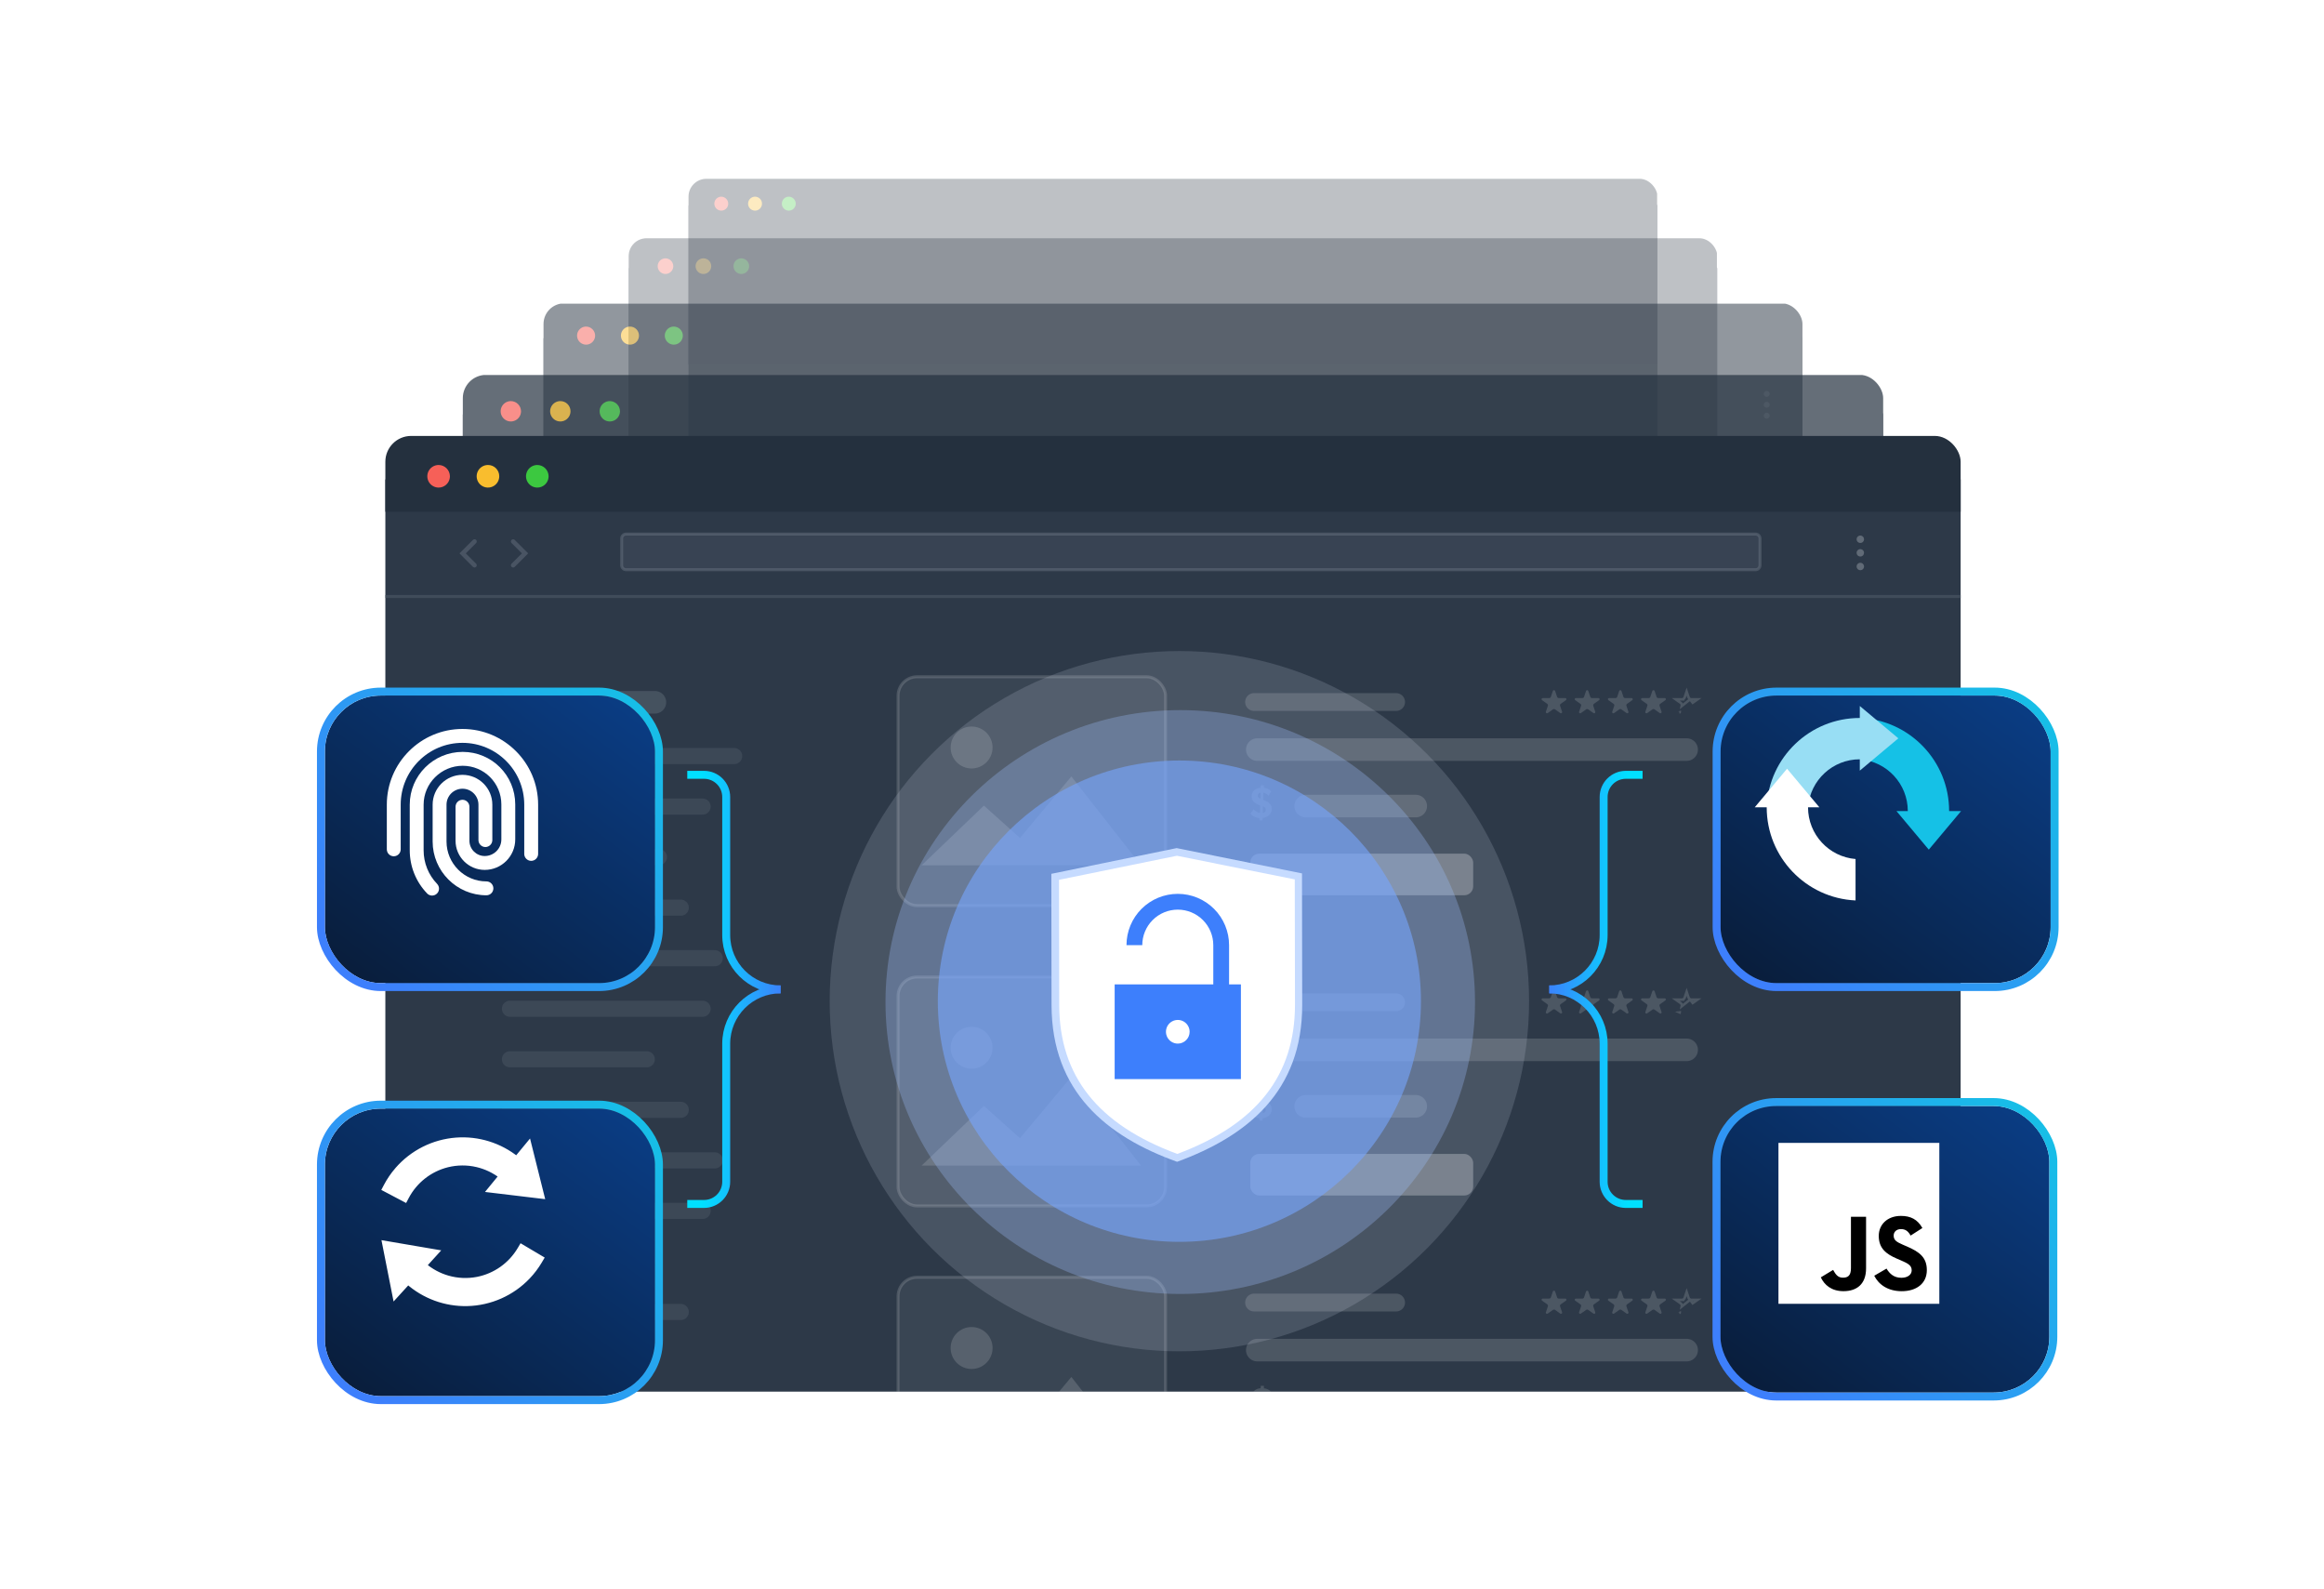 <svg width="585" height="400" viewBox="0 0 585 400" fill="none" xmlns="http://www.w3.org/2000/svg">
<g opacity="0.3">
<g clip-path="url(#clip0_6236_136209)">
<path d="M430.385 66.337H160.186C158.989 66.337 158.019 67.356 158.019 68.613V238.801C158.019 240.058 158.989 241.077 160.186 241.077H430.385C431.582 241.077 432.553 240.058 432.553 238.801V68.613C432.553 67.356 431.582 66.337 430.385 66.337Z" fill="#2D3948"/>
<path d="M432.185 59.964H157.603V112.336H432.185V59.964Z" fill="#24303E"/>
<path d="M169.482 66.978C169.483 67.367 169.368 67.748 169.153 68.072C168.937 68.395 168.631 68.648 168.272 68.797C167.913 68.947 167.517 68.987 167.136 68.911C166.754 68.836 166.403 68.649 166.128 68.374C165.853 68.1 165.665 67.75 165.589 67.368C165.513 66.987 165.551 66.591 165.7 66.232C165.849 65.873 166.1 65.565 166.424 65.349C166.747 65.133 167.127 65.018 167.516 65.018C168.035 65.021 168.533 65.229 168.9 65.596C169.268 65.962 169.477 66.459 169.482 66.978Z" fill="#F66058"/>
<path d="M179.027 66.978C179.028 67.367 178.914 67.748 178.698 68.072C178.483 68.396 178.176 68.649 177.816 68.798C177.457 68.947 177.062 68.987 176.68 68.911C176.298 68.835 175.947 68.648 175.672 68.373C175.397 68.098 175.21 67.747 175.134 67.365C175.059 66.984 175.098 66.588 175.247 66.229C175.397 65.869 175.649 65.562 175.973 65.347C176.297 65.131 176.678 65.017 177.067 65.018C177.325 65.016 177.58 65.066 177.819 65.164C178.057 65.262 178.274 65.407 178.456 65.589C178.638 65.771 178.783 65.988 178.881 66.227C178.979 66.465 179.029 66.721 179.027 66.978Z" fill="#F9BD2E"/>
<path d="M188.574 66.978C188.575 67.367 188.461 67.748 188.245 68.072C188.03 68.395 187.723 68.648 187.364 68.797C187.005 68.947 186.61 68.987 186.228 68.911C185.847 68.836 185.496 68.649 185.221 68.374C184.946 68.1 184.758 67.75 184.682 67.368C184.605 66.987 184.644 66.591 184.793 66.232C184.941 65.873 185.193 65.565 185.517 65.349C185.84 65.133 186.22 65.018 186.609 65.018C187.128 65.021 187.625 65.229 187.993 65.596C188.361 65.962 188.569 66.459 188.574 66.978Z" fill="#3CC840"/>
</g>
</g>
<g opacity="0.3">
<g clip-path="url(#clip1_6236_136209)">
<path d="M415.53 50.68H175.038C173.972 50.68 173.108 51.588 173.108 52.709V204.387C173.108 205.507 173.972 206.415 175.038 206.415H415.53C416.596 206.415 417.46 205.507 417.46 204.387V52.709C417.46 51.588 416.596 50.68 415.53 50.68Z" fill="#2D3948"/>
<path d="M417.132 45H172.738V91.677H417.132V45Z" fill="#24303E"/>
<path d="M183.312 51.252C183.313 51.599 183.211 51.938 183.019 52.226C182.828 52.515 182.555 52.74 182.235 52.873C181.916 53.006 181.564 53.042 181.224 52.974C180.885 52.907 180.572 52.741 180.327 52.496C180.082 52.251 179.915 51.939 179.847 51.599C179.78 51.26 179.814 50.907 179.946 50.587C180.079 50.266 180.303 49.992 180.59 49.8C180.878 49.607 181.217 49.504 181.563 49.504C182.025 49.508 182.467 49.693 182.795 50.02C183.122 50.346 183.308 50.789 183.312 51.252Z" fill="#F66058"/>
<path d="M191.809 51.252C191.81 51.599 191.708 51.938 191.516 52.227C191.324 52.515 191.051 52.74 190.731 52.874C190.411 53.007 190.059 53.042 189.72 52.974C189.38 52.907 189.068 52.74 188.823 52.495C188.578 52.249 188.411 51.937 188.344 51.597C188.277 51.257 188.312 50.904 188.445 50.584C188.577 50.264 188.802 49.99 189.091 49.798C189.379 49.606 189.718 49.504 190.064 49.504C190.294 49.503 190.521 49.548 190.733 49.635C190.945 49.723 191.138 49.851 191.301 50.014C191.463 50.176 191.591 50.369 191.679 50.582C191.766 50.794 191.81 51.022 191.809 51.252Z" fill="#F9BD2E"/>
<path d="M200.305 51.252C200.306 51.599 200.204 51.938 200.013 52.226C199.821 52.515 199.548 52.74 199.228 52.873C198.909 53.006 198.557 53.042 198.217 52.974C197.878 52.907 197.566 52.741 197.321 52.496C197.075 52.251 196.908 51.939 196.841 51.599C196.773 51.26 196.807 50.907 196.939 50.587C197.072 50.266 197.296 49.992 197.584 49.8C197.871 49.607 198.21 49.504 198.556 49.504C199.018 49.508 199.461 49.693 199.788 50.02C200.115 50.346 200.301 50.789 200.305 51.252Z" fill="#3CC840"/>
</g>
</g>
<g opacity="0.5">
<g clip-path="url(#clip2_6236_136209)">
<path d="M451.522 83.714H139.054C137.67 83.714 136.548 84.893 136.548 86.346V283.157C136.548 284.611 137.67 285.79 139.054 285.79H451.522C452.907 285.79 454.029 284.611 454.029 283.157V86.346C454.029 84.893 452.907 83.714 451.522 83.714Z" fill="#2D3948"/>
<path d="M453.882 76.424H135.905V124.307H453.882V76.424Z" fill="#24303E"/>
<path d="M149.805 84.456C149.806 84.906 149.673 85.346 149.424 85.72C149.175 86.095 148.82 86.387 148.405 86.56C147.99 86.733 147.533 86.778 147.092 86.692C146.65 86.604 146.245 86.388 145.926 86.071C145.608 85.753 145.391 85.348 145.303 84.907C145.215 84.466 145.259 84.009 145.431 83.593C145.603 83.177 145.894 82.822 146.268 82.572C146.642 82.322 147.082 82.189 147.532 82.189C148.132 82.193 148.707 82.433 149.132 82.857C149.557 83.281 149.799 83.856 149.805 84.456Z" fill="#F66058"/>
<path d="M160.845 84.456C160.846 84.906 160.713 85.346 160.464 85.721C160.214 86.096 159.86 86.388 159.444 86.56C159.028 86.733 158.571 86.779 158.13 86.691C157.688 86.603 157.283 86.387 156.965 86.069C156.646 85.751 156.43 85.345 156.342 84.904C156.255 84.462 156.3 84.005 156.473 83.589C156.646 83.174 156.938 82.819 157.312 82.57C157.687 82.32 158.127 82.188 158.577 82.189C158.875 82.187 159.171 82.245 159.447 82.358C159.722 82.472 159.973 82.639 160.184 82.85C160.395 83.06 160.561 83.311 160.675 83.587C160.788 83.862 160.846 84.158 160.845 84.456Z" fill="#F9BD2E"/>
<path d="M171.884 84.456C171.885 84.906 171.752 85.346 171.503 85.72C171.254 86.095 170.9 86.387 170.484 86.56C170.069 86.733 169.612 86.778 169.171 86.692C168.729 86.604 168.324 86.388 168.006 86.071C167.687 85.753 167.47 85.348 167.382 84.907C167.294 84.466 167.339 84.009 167.51 83.593C167.682 83.177 167.974 82.822 168.347 82.572C168.721 82.322 169.161 82.189 169.611 82.189C170.211 82.193 170.786 82.433 171.211 82.857C171.636 83.281 171.878 83.856 171.884 84.456Z" fill="#3CC840"/>
<path d="M444.724 99.885C444.576 99.885 444.432 99.841 444.309 99.759C444.186 99.677 444.09 99.56 444.034 99.423C443.977 99.286 443.963 99.135 443.992 98.99C444.022 98.845 444.094 98.712 444.199 98.608C444.304 98.504 444.438 98.433 444.583 98.405C444.728 98.377 444.879 98.393 445.015 98.451C445.151 98.508 445.267 98.605 445.349 98.729C445.43 98.853 445.472 98.998 445.471 99.146C445.469 99.342 445.39 99.531 445.25 99.669C445.11 99.808 444.921 99.885 444.724 99.885Z" fill="#616B77"/>
<path d="M444.724 102.613C444.576 102.613 444.432 102.569 444.309 102.487C444.186 102.405 444.09 102.288 444.034 102.151C443.977 102.014 443.963 101.863 443.992 101.718C444.022 101.573 444.094 101.44 444.199 101.336C444.304 101.232 444.438 101.161 444.583 101.133C444.728 101.105 444.879 101.121 445.015 101.179C445.151 101.236 445.267 101.333 445.349 101.457C445.43 101.581 445.472 101.726 445.471 101.874C445.469 102.07 445.39 102.259 445.25 102.397C445.11 102.536 444.921 102.613 444.724 102.613Z" fill="#616B77"/>
<path d="M444.724 105.362C444.577 105.362 444.432 105.318 444.309 105.236C444.187 105.154 444.091 105.037 444.034 104.901C443.978 104.764 443.963 104.614 443.992 104.469C444.021 104.324 444.092 104.191 444.196 104.087C444.301 103.982 444.434 103.911 444.579 103.882C444.724 103.853 444.874 103.868 445.01 103.925C445.147 103.981 445.263 104.077 445.345 104.2C445.427 104.323 445.471 104.467 445.471 104.615C445.471 104.813 445.392 105.003 445.252 105.143C445.112 105.283 444.922 105.362 444.724 105.362Z" fill="#616B77"/>
</g>
</g>
<g opacity="0.7">
<g clip-path="url(#clip3_6236_136209)">
<path d="M471.555 102.665H119.027C117.465 102.665 116.199 103.994 116.199 105.634V327.678C116.199 329.318 117.465 330.647 119.027 330.647H471.555C473.117 330.647 474.383 329.318 474.383 327.678V105.634C474.383 103.994 473.117 102.665 471.555 102.665Z" fill="#2D3948"/>
<path d="M474.083 94.38H115.705V166.954H474.083V94.38Z" fill="#24303E"/>
<path d="M131.154 103.502C131.155 104.009 131.006 104.506 130.725 104.928C130.444 105.351 130.044 105.68 129.575 105.875C129.107 106.07 128.591 106.122 128.093 106.024C127.595 105.925 127.138 105.682 126.779 105.323C126.419 104.965 126.175 104.508 126.075 104.01C125.976 103.513 126.026 102.997 126.22 102.528C126.414 102.059 126.743 101.658 127.164 101.376C127.586 101.094 128.082 100.944 128.59 100.944C129.267 100.948 129.916 101.219 130.395 101.698C130.875 102.176 131.147 102.824 131.154 103.502Z" fill="#F66058"/>
<path d="M143.609 103.502C143.61 104.009 143.461 104.506 143.179 104.929C142.898 105.351 142.498 105.681 142.029 105.876C141.56 106.071 141.044 106.122 140.546 106.023C140.048 105.924 139.591 105.68 139.232 105.321C138.873 104.962 138.628 104.505 138.529 104.007C138.431 103.509 138.482 102.993 138.677 102.524C138.872 102.055 139.201 101.654 139.624 101.373C140.047 101.092 140.543 100.942 141.051 100.944C141.387 100.942 141.721 101.007 142.032 101.135C142.343 101.263 142.626 101.451 142.863 101.689C143.101 101.927 143.29 102.21 143.418 102.521C143.546 102.832 143.611 103.165 143.609 103.502Z" fill="#F9BD2E"/>
<path d="M156.064 103.502C156.065 104.009 155.916 104.506 155.635 104.928C155.354 105.351 154.954 105.68 154.485 105.875C154.017 106.07 153.501 106.122 153.003 106.024C152.506 105.925 152.048 105.682 151.689 105.323C151.33 104.965 151.085 104.508 150.985 104.01C150.886 103.513 150.936 102.997 151.13 102.528C151.324 102.059 151.653 101.658 152.075 101.376C152.496 101.094 152.992 100.944 153.5 100.944C154.177 100.948 154.826 101.219 155.306 101.698C155.785 102.176 156.058 102.824 156.064 103.502Z" fill="#3CC840"/>
</g>
</g>
<g filter="url(#filter0_dd_6236_136209)">
<g clip-path="url(#clip4_6236_136209)">
<path d="M490.786 124.169H99.801C98.068 124.169 96.664 125.644 96.664 127.463V373.729C96.664 375.548 98.068 377.023 99.801 377.023H490.786C492.518 377.023 493.922 375.548 493.922 373.729V127.463C493.922 125.644 492.518 124.169 490.786 124.169Z" fill="#2D3948"/>
<path d="M493.536 114.581H96.252V134.033H493.536V114.581Z" fill="#24303E"/>
<path d="M113.251 125.097C113.253 125.66 113.087 126.211 112.776 126.679C112.464 127.148 112.02 127.514 111.501 127.73C110.981 127.946 110.409 128.003 109.857 127.894C109.305 127.785 108.797 127.515 108.399 127.118C108 126.72 107.729 126.214 107.619 125.662C107.508 125.11 107.564 124.538 107.779 124.018C107.994 123.497 108.359 123.053 108.827 122.74C109.295 122.427 109.845 122.26 110.407 122.26C111.159 122.266 111.878 122.566 112.41 123.097C112.942 123.627 113.244 124.346 113.251 125.097Z" fill="#F66058"/>
<path d="M125.673 125.097C125.675 125.661 125.509 126.211 125.197 126.68C124.885 127.149 124.441 127.514 123.921 127.73C123.401 127.947 122.829 128.003 122.276 127.894C121.724 127.784 121.216 127.513 120.818 127.115C120.42 126.717 120.149 126.21 120.04 125.657C119.93 125.105 119.987 124.533 120.203 124.013C120.419 123.493 120.785 123.049 121.254 122.737C121.722 122.425 122.273 122.259 122.836 122.26C123.209 122.258 123.579 122.331 123.924 122.473C124.269 122.614 124.583 122.823 124.846 123.087C125.11 123.351 125.319 123.665 125.461 124.01C125.603 124.355 125.675 124.724 125.673 125.097Z" fill="#F9BD2E"/>
<path d="M138.095 125.097C138.097 125.66 137.931 126.211 137.619 126.679C137.308 127.148 136.864 127.514 136.344 127.73C135.825 127.946 135.253 128.003 134.701 127.894C134.148 127.785 133.641 127.515 133.243 127.118C132.844 126.72 132.573 126.214 132.462 125.662C132.352 125.11 132.408 124.538 132.623 124.018C132.838 123.497 133.203 123.053 133.67 122.74C134.138 122.427 134.688 122.26 135.251 122.26C136.003 122.266 136.722 122.566 137.254 123.097C137.786 123.627 138.088 124.346 138.095 125.097Z" fill="#3CC840"/>
<path opacity="0.3" d="M441.911 139.645C442.531 139.645 443.034 140.147 443.034 140.767V147.5C443.034 148.12 442.531 148.623 441.911 148.623H157.603C156.983 148.623 156.481 148.12 156.481 147.5V140.767C156.481 140.147 156.983 139.645 157.603 139.645H441.911Z" fill="#8994A1" fill-opacity="0.4" stroke="#8994A1" stroke-width="0.748"/>
<path d="M468.282 141.887C468.097 141.887 467.916 141.832 467.762 141.729C467.608 141.626 467.488 141.48 467.418 141.309C467.347 141.137 467.329 140.949 467.366 140.767C467.403 140.586 467.493 140.419 467.624 140.289C467.756 140.159 467.923 140.071 468.105 140.035C468.287 140 468.475 140.02 468.646 140.092C468.816 140.164 468.962 140.285 469.063 140.44C469.165 140.595 469.218 140.777 469.217 140.962C469.214 141.208 469.115 141.444 468.94 141.617C468.765 141.79 468.528 141.887 468.282 141.887Z" fill="#616B77"/>
<path d="M468.282 145.301C468.097 145.301 467.916 145.246 467.762 145.143C467.608 145.04 467.488 144.894 467.418 144.722C467.347 144.551 467.329 144.363 467.366 144.181C467.403 144 467.493 143.833 467.624 143.703C467.756 143.573 467.923 143.484 468.105 143.449C468.287 143.414 468.475 143.434 468.646 143.506C468.816 143.578 468.962 143.699 469.063 143.854C469.165 144.009 469.218 144.19 469.217 144.376C469.214 144.622 469.115 144.857 468.94 145.031C468.765 145.204 468.528 145.301 468.282 145.301Z" fill="#616B77"/>
<path d="M468.282 148.74C468.097 148.74 467.917 148.685 467.763 148.583C467.609 148.48 467.49 148.334 467.419 148.163C467.348 147.992 467.33 147.805 467.366 147.623C467.402 147.442 467.491 147.275 467.621 147.145C467.752 147.014 467.919 146.925 468.1 146.889C468.281 146.853 468.469 146.871 468.64 146.942C468.81 147.013 468.956 147.133 469.059 147.286C469.162 147.44 469.217 147.621 469.217 147.806C469.217 148.053 469.118 148.291 468.943 148.466C468.768 148.642 468.53 148.74 468.282 148.74Z" fill="#616B77"/>
<path d="M129.171 141.515L132.164 144.508L129.171 147.5" stroke="#495463" stroke-width="1.122" stroke-linecap="round"/>
<path d="M119.445 147.5L116.453 144.508L119.445 141.515" stroke="#495463" stroke-width="1.122" stroke-linecap="round"/>
<g opacity="0.15">
<line opacity="0.6" x1="128.367" y1="195.516" x2="184.808" y2="195.516" stroke="#D2DCE4" stroke-width="4.063" stroke-linecap="round"/>
<line x1="129.096" y1="181.984" x2="164.849" y2="181.984" stroke="#D2DCE4" stroke-width="5.688" stroke-linecap="round"/>
<line opacity="0.6" x1="128.367" y1="220.954" x2="165.862" y2="220.954" stroke="#D2DCE4" stroke-width="4.063" stroke-linecap="round"/>
<line opacity="0.6" x1="128.367" y1="246.392" x2="179.919" y2="246.392" stroke="#D2DCE4" stroke-width="4.063" stroke-linecap="round"/>
<line opacity="0.6" x1="128.367" y1="297.268" x2="179.919" y2="297.268" stroke="#D2DCE4" stroke-width="4.063" stroke-linecap="round"/>
<line opacity="0.6" x1="128.367" y1="271.83" x2="162.807" y2="271.83" stroke="#D2DCE4" stroke-width="4.063" stroke-linecap="round"/>
<line opacity="0.6" x1="128.367" y1="322.707" x2="162.807" y2="322.707" stroke="#D2DCE4" stroke-width="4.063" stroke-linecap="round"/>
<line opacity="0.6" x1="128.367" y1="208.235" x2="176.863" y2="208.235" stroke="#D2DCE4" stroke-width="4.063" stroke-linecap="round"/>
<line opacity="0.6" x1="128.367" y1="233.673" x2="171.363" y2="233.673" stroke="#D2DCE4" stroke-width="4.063" stroke-linecap="round"/>
<line opacity="0.6" x1="128.367" y1="259.111" x2="176.863" y2="259.111" stroke="#D2DCE4" stroke-width="4.063" stroke-linecap="round"/>
<line opacity="0.6" x1="128.367" y1="309.988" x2="176.863" y2="309.988" stroke="#D2DCE4" stroke-width="4.063" stroke-linecap="round"/>
<line opacity="0.6" x1="128.367" y1="284.549" x2="171.363" y2="284.549" stroke="#D2DCE4" stroke-width="4.063" stroke-linecap="round"/>
<line opacity="0.6" x1="128.367" y1="335.426" x2="171.363" y2="335.426" stroke="#D2DCE4" stroke-width="4.063" stroke-linecap="round"/>
</g>
<rect opacity="0.15" x="226.061" y="175.557" width="67.336" height="57.61" rx="4.788" fill="white" fill-opacity="0.4" stroke="white" stroke-width="0.748"/>
<path opacity="0.15" fill-rule="evenodd" clip-rule="evenodd" d="M287.233 223.019L269.686 200.645L256.749 216.113L247.67 207.987L231.979 223.019H252.138H263.362H287.233Z" fill="white"/>
<path opacity="0.15" d="M249.854 193.36C249.854 196.277 247.49 198.642 244.573 198.642C241.656 198.642 239.291 196.277 239.291 193.36C239.291 190.443 241.656 188.079 244.573 188.079C247.49 188.079 249.854 190.443 249.854 193.36Z" fill="white"/>
<rect x="314.72" y="220.074" width="56.114" height="10.475" rx="2.245" fill="#67707A"/>
<g opacity="0.15">
<path d="M315.675 181.917H351.428" stroke="white" stroke-width="4.489" stroke-linecap="round"/>
<path d="M316.487 193.888H424.559" stroke="white" stroke-width="5.688" stroke-linecap="round"/>
<path d="M394.041 180.923H392.378V180.92C392.286 180.919 392.196 180.891 392.122 180.841C392.047 180.79 391.991 180.72 391.961 180.639C391.956 180.626 391.951 180.614 391.948 180.601L391.46 179.143L391.448 179.107C391.427 179.052 391.388 179.004 391.336 178.972C391.284 178.939 391.222 178.922 391.159 178.925C391.096 178.927 391.036 178.948 390.987 178.985C390.938 179.021 390.903 179.071 390.887 179.128L390.393 180.595C390.393 180.596 390.393 180.597 390.393 180.598C390.389 180.613 390.384 180.628 390.378 180.643C390.347 180.723 390.291 180.793 390.216 180.843C390.142 180.893 390.052 180.919 389.961 180.92V180.923H388.297C388.224 180.935 388.159 180.97 388.112 181.023C388.065 181.076 388.04 181.142 388.041 181.211C388.041 181.255 388.051 181.299 388.071 181.339C388.092 181.379 388.122 181.414 388.158 181.442L388.172 181.452L389.464 182.367C389.525 182.409 389.575 182.463 389.61 182.526C389.644 182.589 389.662 182.658 389.661 182.729C389.661 182.761 389.657 182.794 389.649 182.826C389.644 182.85 389.635 182.874 389.625 182.898L389.135 184.363V184.368L389.132 184.379C389.124 184.406 389.12 184.434 389.12 184.462C389.118 184.499 389.125 184.537 389.14 184.571C389.154 184.606 389.176 184.639 389.203 184.666C389.231 184.693 389.264 184.714 389.301 184.729C389.338 184.745 389.377 184.753 389.418 184.753C389.47 184.754 389.521 184.741 389.566 184.715L389.618 184.68L390.9 183.773L390.929 183.753C391 183.707 391.084 183.682 391.171 183.681C391.257 183.681 391.342 183.704 391.414 183.749C391.43 183.758 391.445 183.769 391.459 183.78L392.734 184.683L392.77 184.709C392.817 184.736 392.871 184.751 392.927 184.75C392.967 184.749 393.006 184.741 393.043 184.726C393.08 184.711 393.113 184.689 393.14 184.662C393.168 184.635 393.19 184.603 393.204 184.568C393.218 184.533 393.225 184.496 393.224 184.459C393.224 184.429 393.22 184.4 393.21 184.372C393.21 184.368 393.207 184.363 393.206 184.358L392.714 182.887C392.706 182.868 392.7 182.849 392.695 182.829C392.674 182.748 392.678 182.664 392.706 182.586C392.733 182.507 392.784 182.437 392.851 182.384C392.862 182.375 392.874 182.368 392.885 182.36L394.163 181.456L394.202 181.428C394.235 181.4 394.262 181.366 394.28 181.328C394.298 181.29 394.307 181.249 394.306 181.208C394.306 181.138 394.28 181.071 394.231 181.019C394.182 180.966 394.114 180.932 394.041 180.923Z" fill="white"/>
<path d="M402.394 180.923H400.731V180.92C400.639 180.919 400.549 180.891 400.475 180.841C400.4 180.79 400.344 180.72 400.314 180.639C400.309 180.626 400.304 180.614 400.301 180.601L399.813 179.143L399.8 179.107C399.779 179.052 399.74 179.004 399.688 178.972C399.636 178.939 399.574 178.922 399.512 178.925C399.449 178.927 399.389 178.948 399.34 178.985C399.291 179.021 399.256 179.071 399.239 179.128L398.746 180.595C398.746 180.596 398.746 180.597 398.746 180.598C398.742 180.613 398.737 180.628 398.731 180.643C398.7 180.723 398.644 180.793 398.569 180.843C398.494 180.893 398.405 180.919 398.313 180.92V180.923H396.649C396.577 180.935 396.511 180.97 396.464 181.023C396.417 181.076 396.392 181.142 396.394 181.211C396.393 181.255 396.404 181.299 396.424 181.339C396.444 181.379 396.474 181.414 396.511 181.442L396.525 181.452L397.817 182.367C397.892 182.419 397.95 182.49 397.983 182.572C398.016 182.654 398.023 182.743 398.002 182.828C397.996 182.852 397.988 182.876 397.978 182.9L397.488 184.365V184.37L397.484 184.381C397.476 184.408 397.472 184.436 397.472 184.464C397.471 184.501 397.478 184.538 397.492 184.573C397.506 184.608 397.528 184.64 397.556 184.668C397.584 184.695 397.617 184.716 397.654 184.731C397.69 184.746 397.73 184.755 397.77 184.755C397.822 184.756 397.874 184.743 397.918 184.718L397.97 184.682L399.253 183.776L399.281 183.755C399.352 183.709 399.437 183.684 399.523 183.684C399.61 183.683 399.694 183.706 399.766 183.751C399.782 183.76 399.797 183.771 399.811 183.782L401.087 184.685L401.123 184.711C401.169 184.738 401.224 184.752 401.279 184.752C401.319 184.751 401.359 184.743 401.395 184.728C401.432 184.713 401.465 184.691 401.493 184.664C401.52 184.637 401.542 184.605 401.556 184.57C401.571 184.535 401.578 184.498 401.577 184.46C401.577 184.431 401.572 184.402 401.563 184.374C401.563 184.37 401.56 184.365 401.558 184.36L401.066 182.889C401.058 182.87 401.052 182.851 401.047 182.831C401.038 182.796 401.033 182.761 401.033 182.726C401.033 182.661 401.048 182.597 401.077 182.538C401.106 182.479 401.149 182.427 401.202 182.386C401.213 182.377 401.224 182.369 401.236 182.361L402.514 181.458L402.552 181.43C402.586 181.402 402.612 181.368 402.63 181.33C402.648 181.292 402.657 181.25 402.657 181.209C402.657 181.14 402.631 181.072 402.583 181.02C402.534 180.967 402.467 180.933 402.394 180.923Z" fill="white"/>
<path d="M410.738 180.923H409.076V180.92C408.984 180.919 408.894 180.891 408.819 180.841C408.745 180.79 408.688 180.72 408.659 180.639C408.653 180.626 408.649 180.614 408.645 180.601L408.158 179.143L408.145 179.107C408.124 179.052 408.085 179.004 408.033 178.972C407.981 178.939 407.919 178.922 407.856 178.925C407.794 178.927 407.733 178.948 407.684 178.985C407.635 179.021 407.6 179.071 407.584 179.128L407.091 180.595C407.091 180.595 407.091 180.595 407.091 180.598C407.087 180.613 407.081 180.628 407.075 180.643C407.045 180.723 406.988 180.793 406.914 180.843C406.839 180.893 406.75 180.919 406.658 180.92V180.923H404.994C404.922 180.935 404.856 180.97 404.809 181.023C404.762 181.076 404.737 181.142 404.738 181.211C404.738 181.255 404.748 181.299 404.768 181.339C404.789 181.379 404.819 181.414 404.856 181.442L404.869 181.452L406.161 182.367C406.237 182.419 406.295 182.49 406.328 182.572C406.361 182.654 406.367 182.743 406.346 182.828C406.341 182.852 406.333 182.876 406.322 182.9L405.833 184.365V184.37L405.829 184.381C405.821 184.408 405.817 184.436 405.817 184.464C405.816 184.501 405.822 184.538 405.837 184.573C405.851 184.608 405.873 184.64 405.901 184.668C405.928 184.695 405.961 184.716 405.998 184.731C406.035 184.746 406.075 184.755 406.115 184.755C406.167 184.756 406.218 184.743 406.263 184.718L406.315 184.682L407.598 183.776L407.626 183.755C407.697 183.709 407.781 183.684 407.868 183.684C407.954 183.683 408.039 183.706 408.111 183.751C408.127 183.76 408.142 183.771 408.156 183.782L409.431 184.685L409.467 184.711C409.514 184.738 409.568 184.752 409.624 184.752C409.664 184.751 409.703 184.743 409.74 184.728C409.777 184.713 409.81 184.691 409.838 184.664C409.865 184.637 409.887 184.605 409.901 184.57C409.916 184.535 409.922 184.498 409.921 184.46C409.921 184.431 409.917 184.402 409.908 184.374C409.908 184.37 409.905 184.365 409.904 184.36L409.411 182.889C409.403 182.87 409.397 182.851 409.392 182.831C409.383 182.796 409.379 182.761 409.379 182.726C409.378 182.661 409.393 182.597 409.422 182.538C409.451 182.479 409.494 182.427 409.547 182.386C409.558 182.377 409.57 182.369 409.581 182.361L410.859 181.458L410.898 181.43C410.931 181.402 410.958 181.368 410.976 181.33C410.994 181.292 411.003 181.25 411.002 181.209C411.003 181.14 410.977 181.072 410.928 181.02C410.88 180.967 410.812 180.933 410.738 180.923Z" fill="white"/>
<path d="M419.081 180.923H417.419V180.92C417.327 180.919 417.237 180.891 417.162 180.841C417.087 180.79 417.031 180.72 417.001 180.639C416.996 180.626 416.992 180.614 416.988 180.601L416.5 179.143L416.488 179.107C416.467 179.052 416.428 179.004 416.376 178.972C416.324 178.939 416.262 178.922 416.199 178.925C416.136 178.927 416.076 178.948 416.027 178.985C415.978 179.021 415.943 179.071 415.927 179.128L415.433 180.595C415.433 180.596 415.433 180.597 415.433 180.598C415.429 180.613 415.424 180.628 415.418 180.643C415.388 180.723 415.331 180.793 415.256 180.843C415.182 180.893 415.092 180.919 415.001 180.92V180.923H413.337C413.264 180.935 413.199 180.97 413.152 181.023C413.105 181.076 413.08 181.142 413.081 181.211C413.081 181.255 413.091 181.299 413.111 181.339C413.132 181.379 413.161 181.414 413.198 181.442L413.212 181.452L414.504 182.367C414.58 182.419 414.638 182.49 414.671 182.572C414.704 182.654 414.71 182.743 414.689 182.828C414.684 182.852 414.676 182.876 414.665 182.9L414.175 184.365V184.37L414.171 184.381C414.163 184.408 414.159 184.436 414.159 184.464C414.158 184.501 414.165 184.538 414.179 184.573C414.193 184.608 414.215 184.64 414.243 184.668C414.271 184.695 414.304 184.716 414.34 184.731C414.377 184.746 414.417 184.755 414.457 184.755C414.509 184.756 414.561 184.743 414.605 184.718L414.657 184.682L415.94 183.776L415.968 183.755C416.039 183.709 416.124 183.684 416.21 183.684C416.297 183.683 416.381 183.706 416.453 183.751C416.469 183.76 416.485 183.771 416.499 183.782L417.774 184.685L417.81 184.711C417.857 184.738 417.911 184.752 417.967 184.752C418.007 184.751 418.046 184.743 418.083 184.728C418.12 184.713 418.153 184.691 418.18 184.664C418.208 184.637 418.23 184.605 418.244 184.57C418.258 184.535 418.265 184.498 418.264 184.46C418.264 184.431 418.26 184.402 418.25 184.374C418.25 184.37 418.247 184.365 418.246 184.36L417.754 182.889C417.746 182.87 417.739 182.851 417.734 182.831C417.725 182.796 417.721 182.761 417.721 182.726C417.72 182.661 417.735 182.597 417.764 182.538C417.793 182.479 417.836 182.427 417.889 182.386C417.9 182.377 417.912 182.369 417.923 182.361L419.201 181.458L419.24 181.43C419.273 181.402 419.3 181.368 419.318 181.33C419.336 181.292 419.345 181.25 419.344 181.209C419.345 181.14 419.319 181.072 419.27 181.02C419.222 180.967 419.155 180.933 419.081 180.923Z" fill="white"/>
<path d="M425.447 181.245V181.172C425.407 181.154 425.369 181.133 425.332 181.108C425.206 181.023 425.106 180.901 425.051 180.756C425.043 180.736 425.036 180.716 425.031 180.696L424.561 179.294L424.095 180.678C424.088 180.707 424.079 180.735 424.068 180.762C424.012 180.906 423.912 181.027 423.785 181.111C423.749 181.135 423.712 181.156 423.673 181.173V181.246H423.351H421.828L423.039 182.102C423.164 182.188 423.263 182.308 423.321 182.45C423.378 182.594 423.39 182.751 423.354 182.901L425.447 181.245ZM425.447 181.245H425.769H427.293L426.091 182.095L425.447 181.245ZM422.818 184.468L422.831 184.472C422.832 184.471 422.832 184.47 422.832 184.468C422.832 184.467 422.832 184.467 422.832 184.466L422.818 184.468ZM422.818 184.468L422.816 184.465L422.814 184.461L422.818 184.468ZM422.785 184.471L422.786 184.47L422.785 184.471ZM427.418 181.206L427.415 181.209L427.418 181.206ZM426.302 184.491C426.302 184.491 426.302 184.491 426.302 184.491L426.302 184.491Z" stroke="white" stroke-width="0.645"/>
<path d="M328.658 208.103H356.371" stroke="white" stroke-width="5.686" stroke-linecap="round"/>
<path d="M320.139 208.845C320.139 209.632 319.717 210.208 319.285 210.552C318.897 210.863 318.265 211.073 317.843 211.107L317.821 211.716H317.023L317.045 211.129C316.213 211.095 315.304 210.696 314.75 209.998L315.57 208.889C315.892 209.399 316.69 209.787 317.167 209.798L317.2 207.946L316.823 207.791C316.402 207.614 316.069 207.448 315.825 207.248C315.581 207.059 315.049 206.572 315.049 205.662C315.049 204.931 315.371 204.409 315.781 204.055C316.158 203.722 316.735 203.533 317.333 203.478L317.355 202.879H318.154L318.143 203.5C318.808 203.556 319.562 203.866 320.006 204.398L319.318 205.496C318.941 205.075 318.431 204.809 318.021 204.753L317.976 206.527L318.675 206.827C319.573 207.226 320.139 207.869 320.139 208.845ZM317.322 204.742C316.901 204.775 316.601 205.053 316.601 205.485C316.601 205.895 316.89 206.095 317.167 206.228L317.289 206.283L317.322 204.742ZM318.608 209.055C318.608 208.634 318.409 208.423 318.076 208.257L317.899 208.168L317.866 209.82C318.209 209.787 318.608 209.488 318.608 209.055Z" fill="white"/>
</g>
<rect opacity="0.15" x="226.061" y="251.124" width="67.336" height="57.61" rx="4.788" fill="white" fill-opacity="0.4" stroke="white" stroke-width="0.748"/>
<path opacity="0.15" fill-rule="evenodd" clip-rule="evenodd" d="M287.233 298.586L269.686 276.211L256.749 291.679L247.67 283.553L231.979 298.586H252.138H263.362H287.233Z" fill="white"/>
<path opacity="0.15" d="M249.854 268.927C249.854 271.844 247.49 274.208 244.573 274.208C241.656 274.208 239.291 271.844 239.291 268.927C239.291 266.01 241.656 263.645 244.573 263.645C247.49 263.645 249.854 266.01 249.854 268.927Z" fill="white"/>
<rect x="314.72" y="295.64" width="56.114" height="10.475" rx="2.245" fill="#67707A"/>
<g opacity="0.15">
<path d="M315.675 257.483H351.428" stroke="white" stroke-width="4.489" stroke-linecap="round"/>
<path d="M316.487 269.454H424.559" stroke="white" stroke-width="5.688" stroke-linecap="round"/>
<path d="M394.041 256.489H392.378V256.486C392.286 256.485 392.196 256.457 392.122 256.407C392.047 256.356 391.991 256.286 391.961 256.205C391.956 256.192 391.951 256.179 391.948 256.167L391.46 254.709L391.448 254.673C391.427 254.618 391.388 254.57 391.336 254.537C391.284 254.505 391.222 254.488 391.159 254.49C391.096 254.493 391.036 254.514 390.987 254.55C390.938 254.587 390.903 254.637 390.887 254.694L390.393 256.161C390.393 256.162 390.393 256.163 390.393 256.164C390.389 256.179 390.384 256.194 390.378 256.209C390.347 256.289 390.291 256.359 390.216 256.409C390.142 256.458 390.052 256.485 389.961 256.486V256.489H388.297C388.224 256.501 388.159 256.536 388.112 256.589C388.065 256.642 388.04 256.708 388.041 256.777C388.041 256.821 388.051 256.865 388.071 256.905C388.092 256.945 388.122 256.98 388.158 257.008L388.172 257.018L389.464 257.933C389.525 257.975 389.575 258.029 389.61 258.092C389.644 258.154 389.662 258.224 389.661 258.294C389.661 258.327 389.657 258.36 389.649 258.392C389.644 258.416 389.635 258.44 389.625 258.464L389.135 259.929V259.934L389.132 259.945C389.124 259.972 389.12 260 389.12 260.028C389.118 260.065 389.125 260.102 389.14 260.137C389.154 260.172 389.176 260.204 389.203 260.232C389.231 260.259 389.264 260.28 389.301 260.295C389.338 260.31 389.377 260.319 389.418 260.319C389.47 260.32 389.521 260.306 389.566 260.281L389.618 260.246L390.9 259.339L390.929 259.319C391 259.273 391.084 259.248 391.171 259.247C391.257 259.247 391.342 259.27 391.414 259.315C391.43 259.324 391.445 259.335 391.459 259.346L392.734 260.249L392.77 260.275C392.817 260.302 392.871 260.316 392.927 260.316C392.967 260.315 393.006 260.307 393.043 260.292C393.08 260.276 393.113 260.255 393.14 260.228C393.168 260.201 393.19 260.169 393.204 260.134C393.218 260.099 393.225 260.062 393.224 260.024C393.224 259.995 393.22 259.966 393.21 259.938C393.21 259.934 393.207 259.929 393.206 259.924L392.714 258.453C392.706 258.434 392.7 258.415 392.695 258.395C392.674 258.314 392.678 258.23 392.706 258.152C392.733 258.073 392.784 258.003 392.851 257.95C392.862 257.941 392.874 257.934 392.885 257.926L394.163 257.022L394.202 256.994C394.235 256.966 394.262 256.932 394.28 256.894C394.298 256.856 394.307 256.815 394.306 256.773C394.306 256.704 394.28 256.637 394.231 256.585C394.182 256.532 394.114 256.498 394.041 256.489Z" fill="white"/>
<path d="M402.394 256.489H400.731V256.486C400.639 256.485 400.549 256.457 400.475 256.407C400.4 256.357 400.344 256.286 400.314 256.205C400.309 256.192 400.304 256.18 400.301 256.167L399.813 254.709L399.8 254.673C399.779 254.618 399.74 254.57 399.688 254.538C399.636 254.505 399.574 254.488 399.512 254.491C399.449 254.493 399.389 254.514 399.34 254.551C399.291 254.587 399.256 254.637 399.239 254.694L398.746 256.161C398.746 256.162 398.746 256.163 398.746 256.164C398.742 256.179 398.737 256.194 398.731 256.209C398.7 256.29 398.644 256.359 398.569 256.409C398.494 256.459 398.405 256.486 398.313 256.486V256.489H396.649C396.577 256.501 396.511 256.537 396.464 256.589C396.417 256.642 396.392 256.709 396.394 256.777C396.393 256.821 396.404 256.865 396.424 256.905C396.444 256.945 396.474 256.98 396.511 257.008L396.525 257.018L397.817 257.934C397.892 257.985 397.95 258.056 397.983 258.138C398.016 258.22 398.023 258.309 398.002 258.394C397.996 258.418 397.988 258.442 397.978 258.466L397.488 259.931V259.936L397.484 259.947C397.476 259.974 397.472 260.002 397.472 260.03C397.471 260.068 397.478 260.105 397.492 260.14C397.506 260.174 397.528 260.207 397.556 260.234C397.584 260.261 397.617 260.282 397.654 260.298C397.69 260.313 397.73 260.321 397.77 260.321C397.822 260.322 397.874 260.309 397.918 260.284L397.97 260.248L399.253 259.342L399.281 259.321C399.352 259.275 399.437 259.251 399.523 259.25C399.61 259.249 399.694 259.272 399.766 259.317C399.782 259.326 399.797 259.337 399.811 259.348L401.087 260.251L401.123 260.277C401.169 260.304 401.224 260.319 401.279 260.318C401.319 260.317 401.359 260.309 401.395 260.294C401.432 260.279 401.465 260.257 401.493 260.23C401.52 260.203 401.542 260.171 401.556 260.136C401.571 260.101 401.578 260.064 401.577 260.027C401.577 259.997 401.572 259.968 401.563 259.94C401.563 259.936 401.56 259.931 401.558 259.926L401.066 258.456C401.058 258.436 401.052 258.417 401.047 258.397C401.038 258.362 401.033 258.327 401.033 258.292C401.033 258.227 401.048 258.163 401.077 258.104C401.106 258.045 401.149 257.993 401.202 257.952C401.213 257.943 401.224 257.935 401.236 257.927L402.514 257.024L402.552 256.996C402.586 256.968 402.612 256.934 402.63 256.896C402.648 256.858 402.657 256.817 402.657 256.775C402.657 256.706 402.631 256.639 402.583 256.586C402.534 256.533 402.467 256.499 402.394 256.489Z" fill="white"/>
<path d="M410.738 256.489H409.076V256.486C408.984 256.485 408.894 256.457 408.819 256.407C408.745 256.357 408.688 256.286 408.659 256.205C408.653 256.192 408.649 256.18 408.645 256.167L408.158 254.709L408.145 254.673C408.124 254.618 408.085 254.57 408.033 254.538C407.981 254.505 407.919 254.488 407.856 254.491C407.794 254.493 407.733 254.514 407.684 254.551C407.635 254.587 407.6 254.637 407.584 254.694L407.091 256.161C407.091 256.161 407.091 256.162 407.091 256.164C407.087 256.179 407.081 256.194 407.075 256.209C407.045 256.29 406.988 256.359 406.914 256.409C406.839 256.459 406.75 256.486 406.658 256.486V256.489H404.994C404.922 256.501 404.856 256.537 404.809 256.589C404.762 256.642 404.737 256.709 404.738 256.777C404.738 256.821 404.748 256.865 404.768 256.905C404.789 256.945 404.819 256.98 404.856 257.008L404.869 257.018L406.161 257.934C406.237 257.985 406.295 258.056 406.328 258.138C406.361 258.22 406.367 258.309 406.346 258.394C406.341 258.418 406.333 258.442 406.322 258.466L405.833 259.931V259.936L405.829 259.947C405.821 259.974 405.817 260.002 405.817 260.03C405.816 260.068 405.822 260.105 405.837 260.14C405.851 260.174 405.873 260.207 405.901 260.234C405.928 260.261 405.961 260.282 405.998 260.298C406.035 260.313 406.075 260.321 406.115 260.321C406.167 260.322 406.218 260.309 406.263 260.284L406.315 260.248L407.598 259.342L407.626 259.321C407.697 259.275 407.781 259.251 407.868 259.25C407.954 259.249 408.039 259.272 408.111 259.317C408.127 259.326 408.142 259.337 408.156 259.348L409.431 260.251L409.467 260.277C409.514 260.304 409.568 260.319 409.624 260.318C409.664 260.317 409.703 260.309 409.74 260.294C409.777 260.279 409.81 260.257 409.838 260.23C409.865 260.203 409.887 260.171 409.901 260.136C409.916 260.101 409.922 260.064 409.921 260.027C409.921 259.997 409.917 259.968 409.908 259.94C409.908 259.936 409.905 259.931 409.904 259.926L409.411 258.456C409.403 258.436 409.397 258.417 409.392 258.397C409.383 258.362 409.379 258.327 409.379 258.292C409.378 258.227 409.393 258.163 409.422 258.104C409.451 258.045 409.494 257.993 409.547 257.952C409.558 257.943 409.57 257.935 409.581 257.927L410.859 257.024L410.898 256.996C410.931 256.968 410.958 256.934 410.976 256.896C410.994 256.858 411.003 256.817 411.002 256.775C411.003 256.706 410.977 256.638 410.928 256.586C410.88 256.533 410.812 256.499 410.738 256.489Z" fill="white"/>
<path d="M419.081 256.489H417.419V256.486C417.327 256.485 417.237 256.457 417.162 256.407C417.087 256.357 417.031 256.286 417.001 256.205C416.996 256.192 416.992 256.18 416.988 256.167L416.5 254.709L416.488 254.673C416.467 254.618 416.428 254.57 416.376 254.538C416.324 254.505 416.262 254.488 416.199 254.491C416.136 254.493 416.076 254.514 416.027 254.551C415.978 254.587 415.943 254.637 415.927 254.694L415.433 256.161C415.433 256.162 415.433 256.163 415.433 256.164C415.429 256.179 415.424 256.194 415.418 256.209C415.388 256.29 415.331 256.359 415.256 256.409C415.182 256.459 415.092 256.486 415.001 256.486V256.489H413.337C413.264 256.501 413.199 256.537 413.152 256.589C413.105 256.642 413.08 256.709 413.081 256.777C413.081 256.821 413.091 256.865 413.111 256.905C413.132 256.945 413.161 256.98 413.198 257.008L413.212 257.018L414.504 257.934C414.58 257.985 414.638 258.056 414.671 258.138C414.704 258.22 414.71 258.309 414.689 258.394C414.684 258.418 414.676 258.442 414.665 258.466L414.175 259.931V259.936L414.171 259.947C414.163 259.974 414.159 260.002 414.159 260.03C414.158 260.068 414.165 260.105 414.179 260.14C414.193 260.174 414.215 260.207 414.243 260.234C414.271 260.261 414.304 260.282 414.34 260.298C414.377 260.313 414.417 260.321 414.457 260.321C414.509 260.322 414.561 260.309 414.605 260.284L414.657 260.248L415.94 259.342L415.968 259.321C416.039 259.275 416.124 259.251 416.21 259.25C416.297 259.249 416.381 259.272 416.453 259.317C416.469 259.326 416.485 259.337 416.499 259.348L417.774 260.251L417.81 260.277C417.857 260.304 417.911 260.319 417.967 260.318C418.007 260.317 418.046 260.309 418.083 260.294C418.12 260.279 418.153 260.257 418.18 260.23C418.208 260.203 418.23 260.171 418.244 260.136C418.258 260.101 418.265 260.064 418.264 260.027C418.264 259.997 418.26 259.968 418.25 259.94C418.25 259.936 418.247 259.931 418.246 259.926L417.754 258.456C417.746 258.436 417.739 258.417 417.734 258.397C417.725 258.362 417.721 258.327 417.721 258.292C417.72 258.227 417.735 258.163 417.764 258.104C417.793 258.045 417.836 257.993 417.889 257.952C417.9 257.943 417.912 257.935 417.923 257.927L419.201 257.024L419.24 256.996C419.273 256.968 419.3 256.934 419.318 256.896C419.336 256.858 419.345 256.817 419.344 256.775C419.345 256.706 419.319 256.639 419.27 256.586C419.222 256.533 419.155 256.499 419.081 256.489Z" fill="white"/>
<path d="M425.447 256.811V256.738C425.407 256.72 425.369 256.699 425.332 256.674C425.206 256.589 425.106 256.467 425.051 256.322C425.043 256.302 425.036 256.282 425.031 256.262L424.561 254.86L424.095 256.245C424.088 256.274 424.079 256.301 424.068 256.328C424.012 256.472 423.912 256.593 423.785 256.677C423.749 256.701 423.712 256.722 423.673 256.739V256.812H423.351H421.828L423.039 257.668C423.164 257.754 423.263 257.874 423.321 258.017C423.378 258.16 423.39 258.317 423.354 258.467L425.447 256.811ZM425.447 256.811H425.769H427.293L426.091 257.661L425.447 256.811ZM422.818 260.034L422.831 260.039C422.832 260.037 422.832 260.036 422.832 260.034C422.832 260.034 422.832 260.033 422.832 260.032L422.818 260.034ZM422.818 260.034L422.816 260.031L422.814 260.028L422.818 260.034ZM422.785 260.038L422.786 260.036L422.785 260.038ZM427.418 256.773L427.415 256.775L427.418 256.773ZM426.302 260.057C426.302 260.057 426.302 260.057 426.302 260.057L426.302 260.057Z" stroke="white" stroke-width="0.645"/>
<path d="M328.658 283.669H356.371" stroke="white" stroke-width="5.686" stroke-linecap="round"/>
<path d="M320.139 284.411C320.139 285.198 319.717 285.775 319.285 286.119C318.897 286.429 318.265 286.64 317.843 286.673L317.821 287.283H317.023L317.045 286.695C316.213 286.662 315.304 286.263 314.75 285.564L315.57 284.455C315.892 284.965 316.69 285.354 317.167 285.365L317.2 283.513L316.823 283.358C316.402 283.18 316.069 283.014 315.825 282.814C315.581 282.626 315.049 282.138 315.049 281.229C315.049 280.497 315.371 279.976 315.781 279.621C316.158 279.288 316.735 279.1 317.333 279.044L317.355 278.446H318.154L318.143 279.067C318.808 279.122 319.562 279.433 320.006 279.965L319.318 281.062C318.941 280.641 318.431 280.375 318.021 280.32L317.976 282.094L318.675 282.393C319.573 282.792 320.139 283.435 320.139 284.411ZM317.322 280.308C316.901 280.342 316.601 280.619 316.601 281.051C316.601 281.462 316.89 281.661 317.167 281.794L317.289 281.85L317.322 280.308ZM318.608 284.622C318.608 284.2 318.409 283.99 318.076 283.823L317.899 283.735L317.866 285.387C318.209 285.354 318.608 285.054 318.608 284.622Z" fill="white"/>
</g>
<rect opacity="0.15" x="226.061" y="326.69" width="67.336" height="57.61" rx="4.788" fill="white" fill-opacity="0.4" stroke="white" stroke-width="0.748"/>
<path opacity="0.15" fill-rule="evenodd" clip-rule="evenodd" d="M287.233 374.152L269.686 351.777L256.749 367.245L247.67 359.119L231.979 374.152H252.138H263.362H287.233Z" fill="white"/>
<path opacity="0.15" d="M249.854 344.493C249.854 347.41 247.49 349.775 244.573 349.775C241.656 349.775 239.291 347.41 239.291 344.493C239.291 341.576 241.656 339.211 244.573 339.211C247.49 339.211 249.854 341.576 249.854 344.493Z" fill="white"/>
<g opacity="0.15">
<path d="M315.675 333.05H351.428" stroke="white" stroke-width="4.489" stroke-linecap="round"/>
<path d="M316.487 345.02H424.559" stroke="white" stroke-width="5.688" stroke-linecap="round"/>
<path d="M394.041 332.055H392.378V332.052C392.286 332.051 392.196 332.024 392.122 331.973C392.047 331.923 391.991 331.852 391.961 331.771C391.956 331.759 391.951 331.746 391.948 331.733L391.46 330.276L391.448 330.239C391.427 330.184 391.388 330.137 391.336 330.104C391.284 330.071 391.222 330.055 391.159 330.057C391.096 330.059 391.036 330.081 390.987 330.117C390.938 330.154 390.903 330.204 390.887 330.26L390.393 331.728C390.393 331.729 390.393 331.73 390.393 331.73C390.389 331.746 390.384 331.761 390.378 331.775C390.347 331.856 390.291 331.926 390.216 331.975C390.142 332.025 390.052 332.052 389.961 332.053V332.056H388.297C388.224 332.068 388.159 332.103 388.112 332.156C388.065 332.208 388.04 332.275 388.041 332.343C388.041 332.388 388.051 332.431 388.071 332.471C388.092 332.511 388.122 332.546 388.158 332.574L388.172 332.584L389.464 333.5C389.525 333.541 389.575 333.595 389.61 333.658C389.644 333.721 389.662 333.791 389.661 333.861C389.661 333.894 389.657 333.926 389.649 333.958C389.644 333.983 389.635 334.007 389.625 334.03L389.135 335.496V335.501L389.132 335.511C389.124 335.538 389.12 335.566 389.12 335.594C389.118 335.632 389.125 335.669 389.14 335.704C389.154 335.739 389.176 335.771 389.203 335.798C389.231 335.825 389.264 335.847 389.301 335.862C389.338 335.877 389.377 335.885 389.418 335.886C389.47 335.886 389.521 335.873 389.566 335.848L389.618 335.812L390.9 334.906L390.929 334.886C391 334.84 391.084 334.815 391.171 334.814C391.257 334.813 391.342 334.837 391.414 334.881C391.43 334.891 391.445 334.901 391.459 334.913L392.734 335.816L392.77 335.841C392.817 335.869 392.871 335.883 392.927 335.883C392.967 335.882 393.006 335.873 393.043 335.858C393.08 335.843 393.113 335.822 393.14 335.794C393.168 335.767 393.19 335.735 393.204 335.7C393.218 335.666 393.225 335.628 393.224 335.591C393.224 335.562 393.22 335.533 393.21 335.505C393.21 335.5 393.207 335.495 393.206 335.491L392.714 334.02C392.706 334.001 392.7 333.981 392.695 333.961C392.674 333.881 392.678 333.797 392.706 333.718C392.733 333.64 392.784 333.57 392.851 333.517C392.862 333.508 392.874 333.5 392.885 333.492L394.163 332.589L394.202 332.561C394.235 332.533 394.262 332.499 394.28 332.461C394.298 332.423 394.307 332.382 394.306 332.34C394.306 332.271 394.28 332.204 394.231 332.151C394.182 332.099 394.114 332.065 394.041 332.055Z" fill="white"/>
<path d="M402.394 332.056H400.731V332.053C400.639 332.051 400.549 332.024 400.475 331.974C400.4 331.923 400.344 331.853 400.314 331.771C400.309 331.759 400.304 331.746 400.301 331.734L399.813 330.276L399.8 330.24C399.779 330.184 399.74 330.137 399.688 330.104C399.636 330.072 399.574 330.055 399.512 330.057C399.449 330.06 399.389 330.081 399.34 330.117C399.291 330.154 399.256 330.204 399.239 330.26L398.746 331.728C398.746 331.729 398.746 331.73 398.746 331.731C398.742 331.746 398.737 331.761 398.731 331.776C398.7 331.856 398.644 331.926 398.569 331.976C398.494 332.025 398.405 332.052 398.313 332.053V332.056H396.649C396.577 332.068 396.511 332.103 396.464 332.156C396.417 332.209 396.392 332.275 396.394 332.344C396.393 332.388 396.404 332.432 396.424 332.471C396.444 332.511 396.474 332.547 396.511 332.574L396.525 332.585L397.817 333.5C397.892 333.552 397.95 333.623 397.983 333.705C398.016 333.786 398.023 333.875 398.002 333.961C397.996 333.985 397.988 334.009 397.978 334.032L397.488 335.498V335.503L397.484 335.514C397.476 335.541 397.472 335.569 397.472 335.597C397.471 335.634 397.478 335.671 397.492 335.706C397.506 335.741 397.528 335.773 397.556 335.8C397.584 335.827 397.617 335.849 397.654 335.864C397.69 335.879 397.73 335.887 397.77 335.888C397.822 335.888 397.874 335.875 397.918 335.85L397.97 335.814L399.253 334.908L399.281 334.888C399.352 334.842 399.437 334.817 399.523 334.816C399.61 334.816 399.694 334.839 399.766 334.884C399.782 334.893 399.797 334.903 399.811 334.915L401.087 335.818L401.123 335.844C401.169 335.871 401.224 335.885 401.279 335.885C401.319 335.884 401.359 335.876 401.395 335.861C401.432 335.845 401.465 335.824 401.493 335.797C401.52 335.769 401.542 335.738 401.556 335.703C401.571 335.668 401.578 335.631 401.577 335.593C401.577 335.564 401.572 335.535 401.563 335.507C401.563 335.503 401.56 335.498 401.558 335.493L401.066 334.022C401.058 334.003 401.052 333.983 401.047 333.963C401.038 333.929 401.033 333.894 401.033 333.859C401.033 333.794 401.048 333.73 401.077 333.671C401.106 333.612 401.149 333.56 401.202 333.518C401.213 333.51 401.224 333.502 401.236 333.494L402.514 332.591L402.552 332.562C402.586 332.535 402.612 332.501 402.63 332.462C402.648 332.424 402.657 332.383 402.657 332.342C402.657 332.273 402.631 332.205 402.583 332.153C402.534 332.1 402.467 332.066 402.394 332.056Z" fill="white"/>
<path d="M410.738 332.056H409.076V332.053C408.984 332.051 408.894 332.024 408.819 331.974C408.745 331.923 408.688 331.853 408.659 331.771C408.653 331.759 408.649 331.746 408.645 331.734L408.158 330.276L408.145 330.24C408.124 330.184 408.085 330.137 408.033 330.104C407.981 330.072 407.919 330.055 407.856 330.057C407.794 330.06 407.733 330.081 407.684 330.117C407.635 330.154 407.6 330.204 407.584 330.26L407.091 331.728C407.091 331.728 407.091 331.728 407.091 331.731C407.087 331.746 407.081 331.761 407.075 331.776C407.045 331.856 406.988 331.926 406.914 331.976C406.839 332.025 406.75 332.052 406.658 332.053V332.056H404.994C404.922 332.068 404.856 332.103 404.809 332.156C404.762 332.209 404.737 332.275 404.738 332.344C404.738 332.388 404.748 332.432 404.768 332.472C404.789 332.512 404.819 332.547 404.856 332.574L404.869 332.585L406.161 333.5C406.237 333.552 406.295 333.623 406.328 333.705C406.361 333.786 406.367 333.875 406.346 333.961C406.341 333.985 406.333 334.009 406.322 334.032L405.833 335.498V335.503L405.829 335.514C405.821 335.541 405.817 335.569 405.817 335.597C405.816 335.634 405.822 335.671 405.837 335.706C405.851 335.741 405.873 335.773 405.901 335.8C405.928 335.827 405.961 335.849 405.998 335.864C406.035 335.879 406.075 335.887 406.115 335.888C406.167 335.888 406.218 335.875 406.263 335.85L406.315 335.814L407.598 334.908L407.626 334.888C407.697 334.842 407.781 334.817 407.868 334.816C407.954 334.816 408.039 334.839 408.111 334.884C408.127 334.893 408.142 334.903 408.156 334.915L409.431 335.818L409.467 335.844C409.514 335.871 409.568 335.885 409.624 335.885C409.664 335.884 409.703 335.876 409.74 335.861C409.777 335.845 409.81 335.824 409.838 335.797C409.865 335.769 409.887 335.738 409.901 335.703C409.916 335.668 409.922 335.631 409.921 335.593C409.921 335.564 409.917 335.535 409.908 335.507C409.908 335.503 409.905 335.498 409.904 335.493L409.411 334.022C409.403 334.003 409.397 333.983 409.392 333.963C409.383 333.929 409.379 333.894 409.379 333.859C409.378 333.794 409.393 333.73 409.422 333.671C409.451 333.612 409.494 333.56 409.547 333.518C409.558 333.51 409.57 333.502 409.581 333.494L410.859 332.591L410.898 332.562C410.931 332.535 410.958 332.501 410.976 332.462C410.994 332.424 411.003 332.383 411.002 332.342C411.003 332.272 410.977 332.205 410.928 332.152C410.88 332.1 410.812 332.066 410.738 332.056Z" fill="white"/>
<path d="M419.081 332.056H417.419V332.053C417.327 332.051 417.237 332.024 417.162 331.974C417.087 331.923 417.031 331.853 417.001 331.771C416.996 331.759 416.992 331.746 416.988 331.734L416.5 330.276L416.488 330.24C416.467 330.184 416.428 330.137 416.376 330.104C416.324 330.072 416.262 330.055 416.199 330.057C416.136 330.06 416.076 330.081 416.027 330.117C415.978 330.154 415.943 330.204 415.927 330.26L415.433 331.728C415.433 331.729 415.433 331.73 415.433 331.731C415.429 331.746 415.424 331.761 415.418 331.776C415.388 331.856 415.331 331.926 415.256 331.976C415.182 332.025 415.092 332.052 415.001 332.053V332.056H413.337C413.264 332.068 413.199 332.103 413.152 332.156C413.105 332.209 413.08 332.275 413.081 332.344C413.081 332.388 413.091 332.432 413.111 332.472C413.132 332.512 413.161 332.547 413.198 332.574L413.212 332.585L414.504 333.5C414.58 333.552 414.638 333.623 414.671 333.705C414.704 333.786 414.71 333.875 414.689 333.961C414.684 333.985 414.676 334.009 414.665 334.032L414.175 335.498V335.503L414.171 335.514C414.163 335.541 414.159 335.569 414.159 335.597C414.158 335.634 414.165 335.671 414.179 335.706C414.193 335.741 414.215 335.773 414.243 335.8C414.271 335.827 414.304 335.849 414.34 335.864C414.377 335.879 414.417 335.887 414.457 335.888C414.509 335.888 414.561 335.875 414.605 335.85L414.657 335.814L415.94 334.908L415.968 334.888C416.039 334.842 416.124 334.817 416.21 334.816C416.297 334.816 416.381 334.839 416.453 334.884C416.469 334.893 416.485 334.903 416.499 334.915L417.774 335.818L417.81 335.844C417.857 335.871 417.911 335.885 417.967 335.885C418.007 335.884 418.046 335.876 418.083 335.861C418.12 335.845 418.153 335.824 418.18 335.797C418.208 335.769 418.23 335.738 418.244 335.703C418.258 335.668 418.265 335.631 418.264 335.593C418.264 335.564 418.26 335.535 418.25 335.507C418.25 335.503 418.247 335.498 418.246 335.493L417.754 334.022C417.746 334.003 417.739 333.983 417.734 333.963C417.725 333.929 417.721 333.894 417.721 333.859C417.72 333.794 417.735 333.73 417.764 333.671C417.793 333.612 417.836 333.56 417.889 333.518C417.9 333.51 417.912 333.502 417.923 333.494L419.201 332.591L419.24 332.562C419.273 332.535 419.3 332.501 419.318 332.462C419.336 332.424 419.345 332.383 419.344 332.342C419.345 332.273 419.319 332.205 419.27 332.153C419.222 332.1 419.155 332.066 419.081 332.056Z" fill="white"/>
<path d="M425.447 332.378V332.305C425.407 332.287 425.369 332.265 425.332 332.241C425.206 332.156 425.106 332.034 425.051 331.889C425.043 331.869 425.036 331.849 425.031 331.829L424.561 330.427L424.095 331.811C424.088 331.84 424.079 331.868 424.068 331.895C424.012 332.039 423.912 332.16 423.785 332.244C423.749 332.268 423.712 332.288 423.673 332.306V332.378H423.351H421.828L423.039 333.235C423.164 333.32 423.263 333.441 423.321 333.583C423.378 333.726 423.39 333.883 423.354 334.034L425.447 332.378ZM425.447 332.378H425.769H427.293L426.091 333.228L425.447 332.378ZM422.818 335.601L422.831 335.605C422.832 335.604 422.832 335.603 422.832 335.601C422.832 335.6 422.832 335.599 422.832 335.599L422.818 335.601ZM422.818 335.601L422.816 335.598L422.814 335.594L422.818 335.601ZM422.785 335.604L422.786 335.603L422.785 335.604ZM427.418 332.339L427.415 332.342L427.418 332.339ZM426.302 335.624C426.302 335.624 426.302 335.624 426.302 335.624L426.302 335.624Z" stroke="white" stroke-width="0.645"/>
<path d="M320.139 359.977C320.139 360.764 319.717 361.341 319.285 361.685C318.897 361.995 318.265 362.206 317.843 362.239L317.821 362.849H317.023L317.045 362.261C316.213 362.228 315.304 361.829 314.75 361.13L315.57 360.022C315.892 360.532 316.69 360.92 317.167 360.931L317.2 359.079L316.823 358.924C316.402 358.746 316.069 358.58 315.825 358.381C315.581 358.192 315.049 357.704 315.049 356.795C315.049 356.063 315.371 355.542 315.781 355.187C316.158 354.855 316.735 354.666 317.333 354.611L317.355 354.012H318.154L318.143 354.633C318.808 354.688 319.562 354.999 320.006 355.531L319.318 356.629C318.941 356.207 318.431 355.941 318.021 355.886L317.976 357.66L318.675 357.959C319.573 358.358 320.139 359.001 320.139 359.977ZM317.322 355.875C316.901 355.908 316.601 356.185 316.601 356.618C316.601 357.028 316.89 357.227 317.167 357.36L317.289 357.416L317.322 355.875ZM318.608 360.188C318.608 359.767 318.409 359.556 318.076 359.39L317.899 359.301L317.866 360.953C318.209 360.92 318.608 360.62 318.608 360.188Z" fill="white"/>
</g>
<line x1="97" y1="155.357" x2="493.535" y2="155.357" stroke="#495463" stroke-opacity="0.7" stroke-width="0.748"/>
</g>
</g>
<g filter="url(#filter1_d_6236_136209)">
<ellipse opacity="0.15" cx="293.027" cy="248.12" rx="88.027" ry="88.12" fill="#E7EEFF"/>
<ellipse opacity="0.3" cx="293.246" cy="248.339" rx="74.197" ry="73.47" fill="#9FC0FF"/>
<ellipse opacity="0.6" cx="293.029" cy="248.12" rx="60.807" ry="60.569" fill="#76A5FF"/>
<path d="M292.343 209.595L323.892 215.963L323.945 249.016C323.997 270.806 310.168 282.068 292.449 288.542C274.729 282.173 260.899 270.91 260.846 249.121L260.794 216.069L292.343 209.595Z" fill="#C6DBFF"/>
<path d="M322.074 217.471L322.127 249.014C322.127 266.813 312.446 279.136 292.505 286.561C272.512 279.189 262.831 266.918 262.778 249.122L262.726 217.578L292.4 211.522L322.074 217.471Z" fill="white"/>
<path d="M283.686 234.02C283.686 231.649 284.628 229.375 286.304 227.699C287.98 226.023 290.254 225.081 292.625 225.081C294.995 225.081 297.269 226.023 298.945 227.699C300.621 229.375 301.563 231.649 301.563 234.02V244.944H305.536V234.02C305.536 230.595 304.176 227.311 301.755 224.89C299.333 222.469 296.049 221.108 292.625 221.108C289.201 221.108 285.917 222.469 283.495 224.89C281.074 227.311 279.714 230.595 279.714 234.02H283.686Z" fill="#3D7FFC"/>
<path d="M276.735 243.9V267.736H308.516V243.9H276.735ZM292.626 258.798C292.037 258.798 291.46 258.623 290.97 258.296C290.48 257.968 290.099 257.503 289.873 256.958C289.648 256.414 289.589 255.815 289.704 255.237C289.818 254.659 290.102 254.128 290.519 253.711C290.936 253.295 291.467 253.011 292.045 252.896C292.623 252.781 293.222 252.84 293.766 253.065C294.311 253.291 294.776 253.673 295.103 254.163C295.431 254.653 295.605 255.229 295.605 255.818C295.605 256.608 295.291 257.366 294.733 257.925C294.174 258.484 293.416 258.798 292.626 258.798Z" fill="#3D7FFC"/>
</g>
<g filter="url(#filter2_d_6236_136209)">
<g filter="url(#filter3_dd_6236_136209)">
<rect x="75" y="160" width="83.086" height="72.366" rx="14.077" fill="url(#paint0_linear_6236_136209)"/>
<rect x="74" y="159" width="85.086" height="74.366" rx="15.077" stroke="url(#paint1_linear_6236_136209)" stroke-width="2"/>
</g>
<g clip-path="url(#clip5_6236_136209)">
<path d="M133.711 208.387C132.75 208.387 131.964 207.601 131.964 206.64V194.236C131.964 185.657 124.993 178.686 116.415 178.686C107.836 178.686 100.865 185.657 100.865 194.236V205.487C100.865 206.448 100.079 207.234 99.118 207.234C98.157 207.234 97.371 206.448 97.371 205.487V194.236C97.371 183.735 105.914 175.192 116.415 175.192C126.915 175.192 135.458 183.735 135.458 194.236V206.64C135.458 207.601 134.672 208.387 133.711 208.387Z" fill="white"/>
<path d="M122.445 217.051C114.968 217.051 108.905 210.971 108.905 203.511V194.251C108.905 190.111 112.277 186.739 116.418 186.739C120.558 186.739 123.93 190.111 123.93 194.251V203.162C123.93 204.122 123.144 204.909 122.183 204.909C121.222 204.909 120.436 204.122 120.436 203.162V194.251C120.436 192.032 118.637 190.233 116.418 190.233C114.199 190.233 112.399 192.032 112.399 194.251V203.511C112.399 209.049 116.907 213.557 122.445 213.557C123.406 213.557 124.192 214.343 124.192 215.304C124.192 216.265 123.424 217.051 122.445 217.051Z" fill="white"/>
<path d="M107.508 216.586C104.696 213.651 103.141 209.79 103.141 205.719V194.24C103.141 186.92 109.116 180.962 116.471 180.962C123.826 180.962 129.697 186.885 129.697 194.188V202.976C129.697 207.221 126.255 210.663 122.009 210.663C117.956 210.663 114.671 207.361 114.671 203.325V194.765C114.671 193.804 115.458 193.017 116.419 193.017C117.38 193.017 118.166 193.804 118.166 194.765V203.325C118.166 205.439 119.895 207.169 122.009 207.169C124.333 207.169 126.202 205.3 126.202 202.976V194.188C126.202 188.807 121.852 184.457 116.471 184.457C111.09 184.457 106.635 188.842 106.635 194.24V205.736C106.635 208.899 107.84 211.904 110.024 214.175C110.688 214.874 110.671 215.974 109.972 216.638C109.273 217.302 108.172 217.285 107.508 216.586Z" fill="white"/>
</g>
</g>
<g filter="url(#filter4_d_6236_136209)">
<g filter="url(#filter5_dd_6236_136209)">
<rect x="75" y="263.954" width="83.086" height="72.366" rx="14.077" fill="url(#paint2_linear_6236_136209)"/>
<rect x="74" y="262.954" width="85.086" height="74.366" rx="15.077" stroke="url(#paint3_linear_6236_136209)" stroke-width="2"/>
</g>
<mask id="mask0_6236_136209" style="mask-type:alpha" maskUnits="userSpaceOnUse" x="91" y="274" width="51" height="51">
<path d="M91.857 324.109V274.669H141.297V324.109H91.857Z" fill="#15C1E6" stroke="#76A5FF" stroke-width="0.901"/>
</mask>
<g mask="url(#mask0_6236_136209)">
<path d="M132.165 280.911L130.048 283.477C125.774 280.038 120.346 278.342 114.857 278.749C109.124 279.174 103.795 281.859 100.042 286.213L100.041 286.213C98.972 287.456 98.046 288.815 97.282 290.266L96.948 290.901L97.583 291.235L101.293 293.192L101.928 293.527L102.263 292.892C103.318 290.895 104.782 289.142 106.561 287.748C108.338 286.354 110.39 285.351 112.581 284.803C115.054 284.191 117.637 284.175 120.117 284.758C122.368 285.286 124.476 286.293 126.298 287.707L124.298 290.145L123.468 291.158L124.768 291.313L135.256 292.569L136.29 292.692L136.037 291.682L133.415 281.194L133.07 279.815L132.165 280.911Z" fill="white" stroke="white" stroke-width="1.435"/>
<path d="M100.458 316.699L102.701 314.242C106.798 317.89 112.135 319.855 117.637 319.722C123.384 319.583 128.841 317.167 132.806 313.005L132.806 313.005C133.937 311.818 134.929 310.506 135.764 309.095L136.129 308.478L135.512 308.112L131.904 305.973L131.287 305.607L130.921 306.224C129.767 308.166 128.217 309.844 126.372 311.147C124.527 312.451 122.428 313.351 120.212 313.789C117.711 314.277 115.131 314.164 112.683 313.458C110.461 312.819 108.406 311.708 106.657 310.205L108.776 307.869L109.656 306.899L108.365 306.679L97.953 304.903L96.926 304.727L97.128 305.749L99.224 316.355L99.5 317.75L100.458 316.699Z" fill="white" stroke="white" stroke-width="1.435"/>
</g>
</g>
<g filter="url(#filter6_d_6236_136209)">
<g filter="url(#filter7_dd_6236_136209)">
<rect x="426.317" y="263.329" width="82.787" height="72.105" rx="14.026" fill="url(#paint4_linear_6236_136209)"/>
<rect x="425.317" y="262.329" width="84.787" height="74.105" rx="15.026" stroke="url(#paint5_linear_6236_136209)" stroke-width="2"/>
</g>
<g clip-path="url(#clip6_6236_136209)">
<path d="M488.167 279.372H447.675V319.864H488.167V279.372Z" fill="white"/>
<path d="M474.877 311.003C475.692 312.335 476.754 313.314 478.63 313.314C480.207 313.314 481.214 312.526 481.214 311.437C481.214 310.132 480.179 309.67 478.444 308.911L477.493 308.503C474.747 307.333 472.923 305.868 472.923 302.77C472.923 299.916 475.097 297.743 478.495 297.743C480.915 297.743 482.654 298.585 483.907 300.79L480.944 302.692C480.292 301.523 479.588 301.062 478.495 301.062C477.381 301.062 476.675 301.769 476.675 302.692C476.675 303.834 477.382 304.296 479.014 305.003L479.965 305.411C483.198 306.797 485.024 308.21 485.024 311.388C485.024 314.814 482.333 316.691 478.718 316.691C475.185 316.691 472.902 315.007 471.785 312.8L474.877 311.003ZM461.435 311.333C462.033 312.393 462.577 313.29 463.884 313.29C465.134 313.29 465.923 312.801 465.923 310.899V297.961H469.728V310.95C469.728 314.89 467.418 316.684 464.046 316.684C460.999 316.684 459.235 315.107 458.338 313.208L461.435 311.333Z" fill="black"/>
</g>
</g>
<g filter="url(#filter8_d_6236_136209)">
<g filter="url(#filter9_dd_6236_136209)">
<rect x="426.317" y="160" width="83.086" height="72.366" rx="14.077" fill="url(#paint6_linear_6236_136209)"/>
<rect x="425.317" y="159" width="85.086" height="74.366" rx="15.077" stroke="url(#paint7_linear_6236_136209)" stroke-width="2"/>
</g>
<path d="M480.236 195.858H477.38L485.515 205.565L493.651 195.858H490.637C490.637 183.268 480.721 172.995 468.273 172.418V182.843C474.972 183.404 480.234 189.014 480.234 195.858H480.236Z" fill="#15C1E6"/>
<path d="M468.15 182.828V185.685L477.856 177.549L468.15 169.412V172.426C455.56 172.426 445.287 182.341 444.71 194.789H455.134C455.696 188.09 461.305 182.828 468.15 182.828Z" fill="#98DEF4"/>
<path d="M455.118 194.909H457.974L449.839 185.203L441.703 194.909H444.717C444.717 207.499 454.633 217.772 467.081 218.349V207.925C460.382 207.364 455.12 201.754 455.12 194.909H455.118Z" fill="white"/>
</g>
<path d="M389.994 249V249C397.546 249 403.668 255.122 403.668 262.674L403.668 297.416C403.668 300.5 406.168 303 409.252 303L413.472 303" stroke="url(#paint8_linear_6236_136209)" stroke-width="2"/>
<path d="M389.994 249V249C397.546 249 403.668 242.878 403.668 235.326L403.668 200.584C403.668 197.5 406.168 195 409.252 195L413.472 195" stroke="url(#paint9_linear_6236_136209)" stroke-width="2"/>
<path d="M196.478 249V249C188.925 249 182.803 255.122 182.803 262.674L182.803 297.416C182.803 300.5 180.303 303 177.22 303L173 303" stroke="url(#paint10_linear_6236_136209)" stroke-width="2"/>
<path d="M196.478 249V249C188.925 249 182.803 242.878 182.803 235.326L182.803 200.584C182.803 197.5 180.303 195 177.22 195L173 195" stroke="url(#paint11_linear_6236_136209)" stroke-width="2"/>
<defs>
<filter id="filter0_dd_6236_136209" x="73.806" y="85.02" width="442.922" height="286.909" filterUnits="userSpaceOnUse" color-interpolation-filters="sRGB">
<feFlood flood-opacity="0" result="BackgroundImageFix"/>
<feColorMatrix in="SourceAlpha" type="matrix" values="0 0 0 0 0 0 0 0 0 0 0 0 0 0 0 0 0 0 127 0" result="hardAlpha"/>
<feOffset dy="-6.734"/>
<feGaussianBlur stdDeviation="11.597"/>
<feColorMatrix type="matrix" values="0 0 0 0 0 0 0 0 0 0.008 0 0 0 0 0.012 0 0 0 0.28 0"/>
<feBlend mode="normal" in2="BackgroundImageFix" result="effect1_dropShadow_6236_136209"/>
<feColorMatrix in="SourceAlpha" type="matrix" values="0 0 0 0 0 0 0 0 0 0 0 0 0 0 0 0 0 0 127 0" result="hardAlpha"/>
<feOffset dy="1.496"/>
<feGaussianBlur stdDeviation="4.863"/>
<feColorMatrix type="matrix" values="0 0 0 0 0.013 0 0 0 0 0.094 0 0 0 0 0.246 0 0 0 0.35 0"/>
<feBlend mode="normal" in2="effect1_dropShadow_6236_136209" result="effect2_dropShadow_6236_136209"/>
<feBlend mode="normal" in="SourceGraphic" in2="effect2_dropShadow_6236_136209" result="shape"/>
</filter>
<filter id="filter1_d_6236_136209" x="201.152" y="156.152" width="191.446" height="191.632" filterUnits="userSpaceOnUse" color-interpolation-filters="sRGB">
<feFlood flood-opacity="0" result="BackgroundImageFix"/>
<feColorMatrix in="SourceAlpha" type="matrix" values="0 0 0 0 0 0 0 0 0 0 0 0 0 0 0 0 0 0 127 0" result="hardAlpha"/>
<feOffset dx="3.848" dy="3.848"/>
<feGaussianBlur stdDeviation="3.848"/>
<feColorMatrix type="matrix" values="0 0 0 0 0.094 0 0 0 0 0.188 0 0 0 0 0.247 0 0 0 0.05 0"/>
<feBlend mode="normal" in2="BackgroundImageFix" result="effect1_dropShadow_6236_136209"/>
<feBlend mode="normal" in="SourceGraphic" in2="effect1_dropShadow_6236_136209" result="shape"/>
</filter>
<filter id="filter2_d_6236_136209" x="64.734" y="158" width="103.619" height="92.898" filterUnits="userSpaceOnUse" color-interpolation-filters="sRGB">
<feFlood flood-opacity="0" result="BackgroundImageFix"/>
<feColorMatrix in="SourceAlpha" type="matrix" values="0 0 0 0 0 0 0 0 0 0 0 0 0 0 0 0 0 0 127 0" result="hardAlpha"/>
<feOffset dy="8.266"/>
<feGaussianBlur stdDeviation="4.133"/>
<feComposite in2="hardAlpha" operator="out"/>
<feColorMatrix type="matrix" values="0 0 0 0 0 0 0 0 0 0 0 0 0 0 0 0 0 0 0.25 0"/>
<feBlend mode="normal" in2="BackgroundImageFix" result="effect1_dropShadow_6236_136209"/>
<feBlend mode="normal" in="SourceGraphic" in2="effect1_dropShadow_6236_136209" result="shape"/>
</filter>
<filter id="filter3_dd_6236_136209" x="63.498" y="148.499" width="116.949" height="106.227" filterUnits="userSpaceOnUse" color-interpolation-filters="sRGB">
<feFlood flood-opacity="0" result="BackgroundImageFix"/>
<feColorMatrix in="SourceAlpha" type="matrix" values="0 0 0 0 0 0 0 0 0 0 0 0 0 0 0 0 0 0 127 0" result="hardAlpha"/>
<feOffset dx="6.787" dy="6.787"/>
<feGaussianBlur stdDeviation="6.787"/>
<feColorMatrix type="matrix" values="0 0 0 0 0 0 0 0 0 0.297 0 0 0 0 0.859 0 0 0 0.08 0"/>
<feBlend mode="normal" in2="BackgroundImageFix" result="effect1_dropShadow_6236_136209"/>
<feColorMatrix in="SourceAlpha" type="matrix" values="0 0 0 0 0 0 0 0 0 0 0 0 0 0 0 0 0 0 127 0" result="hardAlpha"/>
<feOffset/>
<feGaussianBlur stdDeviation="4.751"/>
<feComposite in2="hardAlpha" operator="out"/>
<feColorMatrix type="matrix" values="0 0 0 0 0.035 0 0 0 0 0.105 0 0 0 0 0.212 0 0 0 0.07 0"/>
<feBlend mode="normal" in2="effect1_dropShadow_6236_136209" result="effect2_dropShadow_6236_136209"/>
<feBlend mode="normal" in="SourceGraphic" in2="effect2_dropShadow_6236_136209" result="shape"/>
</filter>
<filter id="filter4_d_6236_136209" x="64.734" y="261.954" width="103.619" height="92.898" filterUnits="userSpaceOnUse" color-interpolation-filters="sRGB">
<feFlood flood-opacity="0" result="BackgroundImageFix"/>
<feColorMatrix in="SourceAlpha" type="matrix" values="0 0 0 0 0 0 0 0 0 0 0 0 0 0 0 0 0 0 127 0" result="hardAlpha"/>
<feOffset dy="8.266"/>
<feGaussianBlur stdDeviation="4.133"/>
<feComposite in2="hardAlpha" operator="out"/>
<feColorMatrix type="matrix" values="0 0 0 0 0 0 0 0 0 0 0 0 0 0 0 0 0 0 0.25 0"/>
<feBlend mode="normal" in2="BackgroundImageFix" result="effect1_dropShadow_6236_136209"/>
<feBlend mode="normal" in="SourceGraphic" in2="effect1_dropShadow_6236_136209" result="shape"/>
</filter>
<filter id="filter5_dd_6236_136209" x="63.498" y="252.453" width="116.949" height="106.227" filterUnits="userSpaceOnUse" color-interpolation-filters="sRGB">
<feFlood flood-opacity="0" result="BackgroundImageFix"/>
<feColorMatrix in="SourceAlpha" type="matrix" values="0 0 0 0 0 0 0 0 0 0 0 0 0 0 0 0 0 0 127 0" result="hardAlpha"/>
<feOffset dx="6.787" dy="6.787"/>
<feGaussianBlur stdDeviation="6.787"/>
<feColorMatrix type="matrix" values="0 0 0 0 0 0 0 0 0 0.297 0 0 0 0 0.859 0 0 0 0.08 0"/>
<feBlend mode="normal" in2="BackgroundImageFix" result="effect1_dropShadow_6236_136209"/>
<feColorMatrix in="SourceAlpha" type="matrix" values="0 0 0 0 0 0 0 0 0 0 0 0 0 0 0 0 0 0 127 0" result="hardAlpha"/>
<feOffset/>
<feGaussianBlur stdDeviation="4.751"/>
<feComposite in2="hardAlpha" operator="out"/>
<feColorMatrix type="matrix" values="0 0 0 0 0.035 0 0 0 0 0.105 0 0 0 0 0.212 0 0 0 0.07 0"/>
<feBlend mode="normal" in2="effect1_dropShadow_6236_136209" result="effect2_dropShadow_6236_136209"/>
<feBlend mode="normal" in="SourceGraphic" in2="effect2_dropShadow_6236_136209" result="shape"/>
</filter>
<filter id="filter6_d_6236_136209" x="416.051" y="261.329" width="103.32" height="92.637" filterUnits="userSpaceOnUse" color-interpolation-filters="sRGB">
<feFlood flood-opacity="0" result="BackgroundImageFix"/>
<feColorMatrix in="SourceAlpha" type="matrix" values="0 0 0 0 0 0 0 0 0 0 0 0 0 0 0 0 0 0 127 0" result="hardAlpha"/>
<feOffset dy="8.266"/>
<feGaussianBlur stdDeviation="4.133"/>
<feComposite in2="hardAlpha" operator="out"/>
<feColorMatrix type="matrix" values="0 0 0 0 0 0 0 0 0 0 0 0 0 0 0 0 0 0 0.25 0"/>
<feBlend mode="normal" in2="BackgroundImageFix" result="effect1_dropShadow_6236_136209"/>
<feBlend mode="normal" in="SourceGraphic" in2="effect1_dropShadow_6236_136209" result="shape"/>
</filter>
<filter id="filter7_dd_6236_136209" x="414.85" y="251.861" width="116.541" height="105.859" filterUnits="userSpaceOnUse" color-interpolation-filters="sRGB">
<feFlood flood-opacity="0" result="BackgroundImageFix"/>
<feColorMatrix in="SourceAlpha" type="matrix" values="0 0 0 0 0 0 0 0 0 0 0 0 0 0 0 0 0 0 127 0" result="hardAlpha"/>
<feOffset dx="6.762" dy="6.762"/>
<feGaussianBlur stdDeviation="6.762"/>
<feColorMatrix type="matrix" values="0 0 0 0 0 0 0 0 0 0.297 0 0 0 0 0.859 0 0 0 0.08 0"/>
<feBlend mode="normal" in2="BackgroundImageFix" result="effect1_dropShadow_6236_136209"/>
<feColorMatrix in="SourceAlpha" type="matrix" values="0 0 0 0 0 0 0 0 0 0 0 0 0 0 0 0 0 0 127 0" result="hardAlpha"/>
<feOffset/>
<feGaussianBlur stdDeviation="4.734"/>
<feComposite in2="hardAlpha" operator="out"/>
<feColorMatrix type="matrix" values="0 0 0 0 0.035 0 0 0 0 0.105 0 0 0 0 0.212 0 0 0 0.07 0"/>
<feBlend mode="normal" in2="effect1_dropShadow_6236_136209" result="effect2_dropShadow_6236_136209"/>
<feBlend mode="normal" in="SourceGraphic" in2="effect2_dropShadow_6236_136209" result="shape"/>
</filter>
<filter id="filter8_d_6236_136209" x="416.051" y="158" width="103.619" height="92.898" filterUnits="userSpaceOnUse" color-interpolation-filters="sRGB">
<feFlood flood-opacity="0" result="BackgroundImageFix"/>
<feColorMatrix in="SourceAlpha" type="matrix" values="0 0 0 0 0 0 0 0 0 0 0 0 0 0 0 0 0 0 127 0" result="hardAlpha"/>
<feOffset dy="8.266"/>
<feGaussianBlur stdDeviation="4.133"/>
<feComposite in2="hardAlpha" operator="out"/>
<feColorMatrix type="matrix" values="0 0 0 0 0 0 0 0 0 0 0 0 0 0 0 0 0 0 0.25 0"/>
<feBlend mode="normal" in2="BackgroundImageFix" result="effect1_dropShadow_6236_136209"/>
<feBlend mode="normal" in="SourceGraphic" in2="effect1_dropShadow_6236_136209" result="shape"/>
</filter>
<filter id="filter9_dd_6236_136209" x="414.816" y="148.499" width="116.949" height="106.227" filterUnits="userSpaceOnUse" color-interpolation-filters="sRGB">
<feFlood flood-opacity="0" result="BackgroundImageFix"/>
<feColorMatrix in="SourceAlpha" type="matrix" values="0 0 0 0 0 0 0 0 0 0 0 0 0 0 0 0 0 0 127 0" result="hardAlpha"/>
<feOffset dx="6.787" dy="6.787"/>
<feGaussianBlur stdDeviation="6.787"/>
<feColorMatrix type="matrix" values="0 0 0 0 0 0 0 0 0 0.297 0 0 0 0 0.859 0 0 0 0.08 0"/>
<feBlend mode="normal" in2="BackgroundImageFix" result="effect1_dropShadow_6236_136209"/>
<feColorMatrix in="SourceAlpha" type="matrix" values="0 0 0 0 0 0 0 0 0 0 0 0 0 0 0 0 0 0 127 0" result="hardAlpha"/>
<feOffset/>
<feGaussianBlur stdDeviation="4.751"/>
<feComposite in2="hardAlpha" operator="out"/>
<feColorMatrix type="matrix" values="0 0 0 0 0.035 0 0 0 0 0.105 0 0 0 0 0.212 0 0 0 0.07 0"/>
<feBlend mode="normal" in2="effect1_dropShadow_6236_136209" result="effect2_dropShadow_6236_136209"/>
<feBlend mode="normal" in="SourceGraphic" in2="effect2_dropShadow_6236_136209" result="shape"/>
</filter>
<linearGradient id="paint0_linear_6236_136209" x1="163" y1="129.297" x2="81.399" y2="239.587" gradientUnits="userSpaceOnUse">
<stop stop-color="#0A479C"/>
<stop offset="1" stop-color="#091B36"/>
</linearGradient>
<linearGradient id="paint1_linear_6236_136209" x1="84.277" y1="228.427" x2="160.097" y2="163.138" gradientUnits="userSpaceOnUse">
<stop stop-color="#3D7FFC"/>
<stop offset="1" stop-color="#15C1E6"/>
</linearGradient>
<linearGradient id="paint2_linear_6236_136209" x1="163" y1="233.251" x2="81.399" y2="343.541" gradientUnits="userSpaceOnUse">
<stop stop-color="#0A479C"/>
<stop offset="1" stop-color="#091B36"/>
</linearGradient>
<linearGradient id="paint3_linear_6236_136209" x1="84.277" y1="332.381" x2="160.097" y2="267.092" gradientUnits="userSpaceOnUse">
<stop stop-color="#3D7FFC"/>
<stop offset="1" stop-color="#15C1E6"/>
</linearGradient>
<linearGradient id="paint4_linear_6236_136209" x1="514" y1="232.736" x2="432.693" y2="342.628" gradientUnits="userSpaceOnUse">
<stop stop-color="#0A479C"/>
<stop offset="1" stop-color="#091B36"/>
</linearGradient>
<linearGradient id="paint5_linear_6236_136209" x1="435.561" y1="331.509" x2="511.107" y2="266.455" gradientUnits="userSpaceOnUse">
<stop stop-color="#3D7FFC"/>
<stop offset="1" stop-color="#15C1E6"/>
</linearGradient>
<linearGradient id="paint6_linear_6236_136209" x1="514.317" y1="129.297" x2="432.717" y2="239.587" gradientUnits="userSpaceOnUse">
<stop stop-color="#0A479C"/>
<stop offset="1" stop-color="#091B36"/>
</linearGradient>
<linearGradient id="paint7_linear_6236_136209" x1="435.594" y1="228.427" x2="511.414" y2="163.138" gradientUnits="userSpaceOnUse">
<stop stop-color="#3D7FFC"/>
<stop offset="1" stop-color="#15C1E6"/>
</linearGradient>
<linearGradient id="paint8_linear_6236_136209" x1="389.14" y1="248.384" x2="409.744" y2="248.362" gradientUnits="userSpaceOnUse">
<stop stop-color="#3D7FFC"/>
<stop offset="1" stop-color="#00E0FF"/>
</linearGradient>
<linearGradient id="paint9_linear_6236_136209" x1="389.14" y1="249.616" x2="409.744" y2="249.638" gradientUnits="userSpaceOnUse">
<stop stop-color="#3D7FFC"/>
<stop offset="1" stop-color="#00E0FF"/>
</linearGradient>
<linearGradient id="paint10_linear_6236_136209" x1="197.332" y1="248.384" x2="176.727" y2="248.362" gradientUnits="userSpaceOnUse">
<stop stop-color="#3D7FFC"/>
<stop offset="1" stop-color="#00E0FF"/>
</linearGradient>
<linearGradient id="paint11_linear_6236_136209" x1="197.332" y1="249.616" x2="176.727" y2="249.638" gradientUnits="userSpaceOnUse">
<stop stop-color="#3D7FFC"/>
<stop offset="1" stop-color="#00E0FF"/>
</linearGradient>
<clipPath id="clip0_6236_136209">
<rect x="158.251" y="59.964" width="274.035" height="166.218" rx="4.492" fill="white"/>
</clipPath>
<clipPath id="clip1_6236_136209">
<rect x="173.314" y="45" width="243.907" height="148.14" rx="4.492" fill="white"/>
</clipPath>
<clipPath id="clip2_6236_136209">
<rect x="136.816" y="76.344" width="316.903" height="192.22" rx="5.195" fill="white"/>
</clipPath>
<clipPath id="clip3_6236_136209">
<rect x="116.502" y="94.349" width="357.532" height="216.864" rx="5.861" fill="white"/>
</clipPath>
<clipPath id="clip4_6236_136209">
<rect x="97" y="114.947" width="396.535" height="240.521" rx="6.501" fill="white"/>
</clipPath>
<clipPath id="clip5_6236_136209">
<rect width="38.087" height="41.926" fill="white" transform="translate(97.369 175.194)"/>
</clipPath>
<clipPath id="clip6_6236_136209">
<rect width="40.492" height="40.492" fill="white" transform="translate(447.675 279.373)"/>
</clipPath>
</defs>
</svg>
